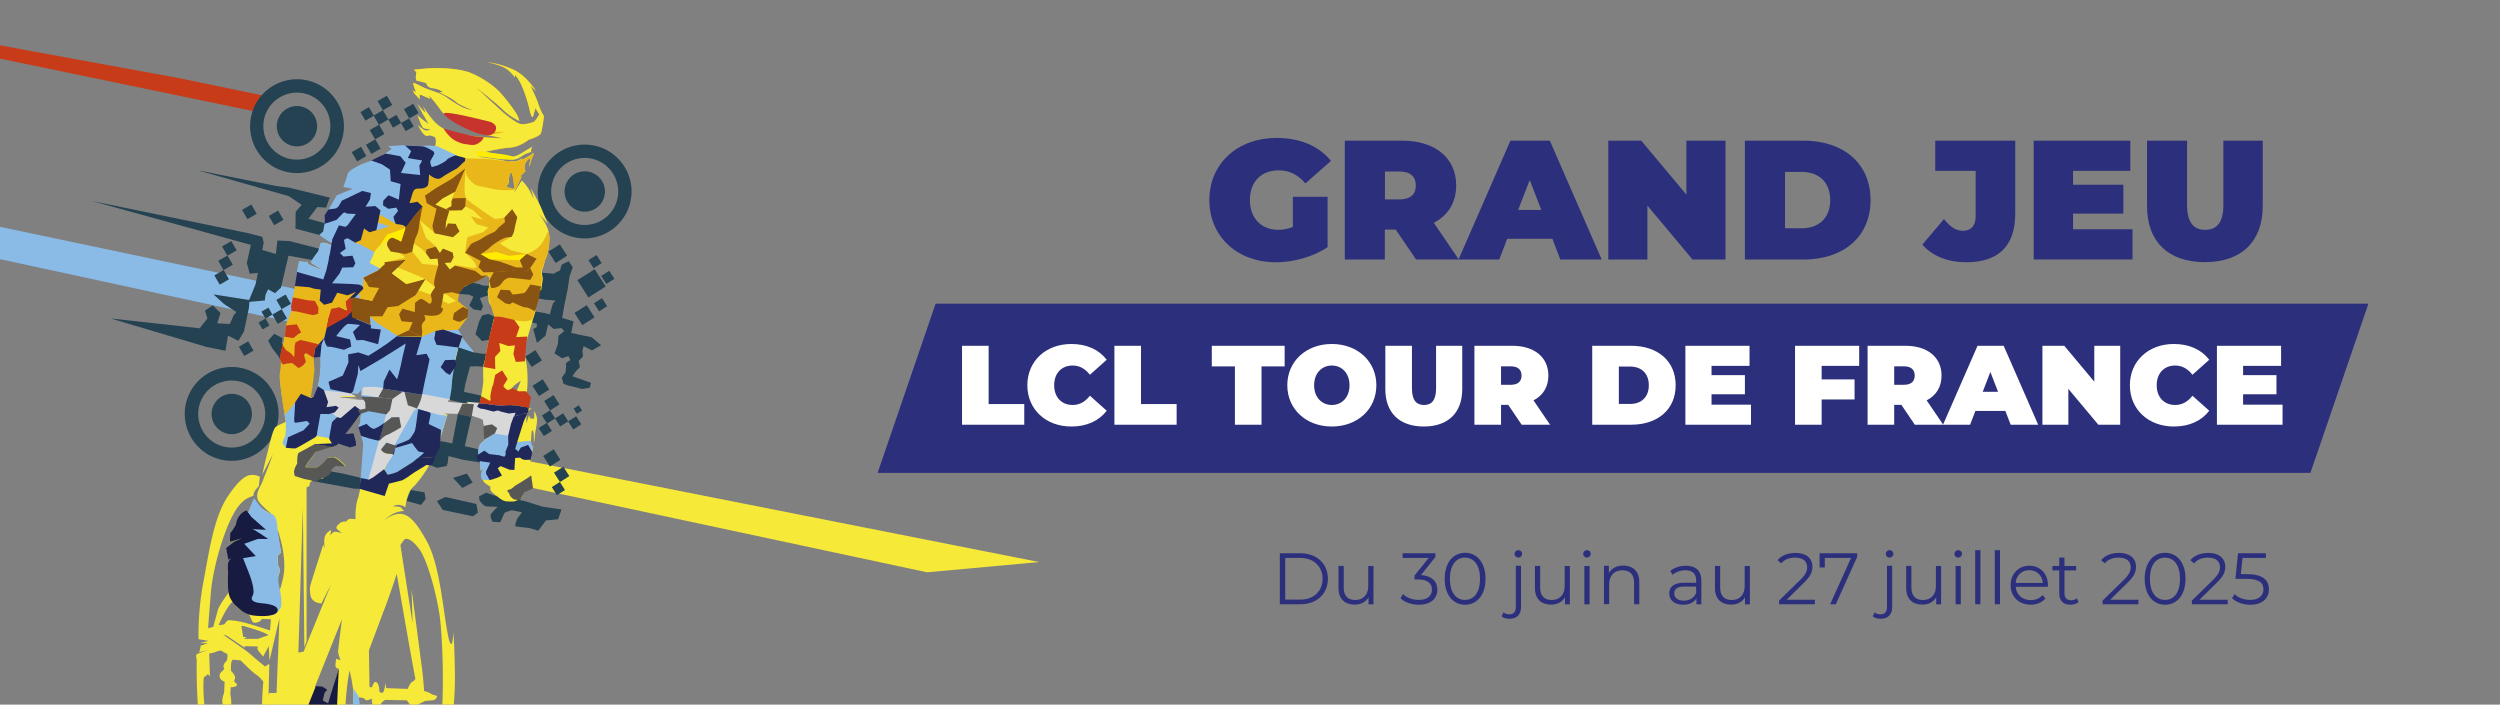 <svg xmlns="http://www.w3.org/2000/svg" width="259" height="73" fill="none" viewBox="0 0 259 73"><rect x="0" y="0" width="259" height="73" fill="#808080" stroke="none"/><g clip-path="url(#clip0_7_730)"><path fill="#8abbe7" d="m-37.26 15.66 83.78 17.63 3.58 4.4-86.96-18.82Z"/><path fill="#f6e938" d="m53.26 47.47 54.4 10.76-11.62 1.06-43.23-9.24Z"/><path fill="#c73b18" d="m-33.13-1.36 51.55 9.43 9.23 1.91-.3 1.76-62.14-12.87Z"/><path fill="#244251" d="m40.079 9.914-.961.555.555.961.961-.555Z"/><path fill="#244251" d="m42.809 10.754-.962.555.555.961.962-.555Z"/><path fill="#244251" d="m37.4 15.204-.962.555.555.961.961-.555Z"/><path fill="#244251" d="m39.668 11.418-.96.555.554.961.961-.555Z"/><path fill="#244251" d="m38.226 11.105-.883.51.51.883.883-.51Z"/><path fill="#244251" d="m41.072 11.9-.84.486.485.84.84-.485Z"/><path fill="#244251" d="m42.381 12.264-.84.485.485.84.84-.485Z"/><path fill="#244251" d="m39.268 12.916-.961.555.555.962.96-.555Z"/><path fill="#244251" d="m38.88 14.435-.962.555.555.962.962-.555Z"/><path fill="#244251" d="M31.84 8.33c-2.62-.59-5.23 1.06-5.81 3.67-.59 2.62 1.06 5.23 3.67 5.81 2.62.59 5.23-1.06 5.81-3.67.59-2.61-1.04-5.2-3.67-5.81m-.31 1.35a3.471 3.471 0 1 1-1.55 6.77 3.47 3.47 0 0 1-2.61-4.16 3.49 3.49 0 0 1 4.16-2.61"/><path fill="#244251" d="M31.13 15.13c-.26.05-.54.04-.83-.02a2.08 2.08 0 0 1-1.57-2.5 2.08 2.08 0 0 1 2.5-1.57c1.12.25 1.83 1.37 1.57 2.5-.19.84-.87 1.45-1.67 1.59"/><path fill="#244251" d="M65.31 20.91c.59-2.62-1.06-5.23-3.67-5.81-2.62-.59-5.23 1.06-5.81 3.67-.59 2.62 1.06 5.23 3.67 5.81 2.61.59 5.21-1.05 5.81-3.67m-1.35-.3a3.471 3.471 0 1 1-6.77-1.55 3.47 3.47 0 0 1 4.16-2.61c1.86.43 3.03 2.28 2.61 4.16"/><path fill="#244251" d="M60.58 21.93A2.09 2.09 0 1 0 60.58 17.75 2.09 2.09 0 0 0 60.58 21.93"/><path fill="#244251" d="M19.26 41.81c-.59 2.62 1.06 5.23 3.67 5.81 2.62.59 5.23-1.06 5.81-3.67.59-2.62-1.06-5.23-3.67-5.81a4.86 4.86 0 0 0-5.81 3.67m1.36.31a3.471 3.471 0 1 1 6.77 1.55 3.471 3.471 0 1 1-6.77-1.55"/><path fill="#244251" d="M24.01 44.98A2.09 2.09 0 1 0 24.01 40.8 2.09 2.09 0 0 0 24.01 44.98"/><path fill="#244251" d="m29.94 19.44 4.16 1.02.08-.04-.39 1.09-.92-.06-.92 1.21 1.65.45.31.34-.62.95-2.68-.71.02-1.75.62-.72-1.33-.9-9.45-2.68 8.15 1.63Z"/><path fill="#244251" d="m21.24 32.17.25.83-.81 1.01-9.23-1.02 9.93 2.95 1.98.4.26-1.57 1.08.54.58-.98.51-2.44.06-.8-3.73-.59 1.07.98 1.3.85-.27.32-.41.91-1.3-.06.33-1.07-.79-.79Z"/><path fill="#244251" d="m23.96 24.976-.96.555.554.961.962-.555Z"/><path fill="#244251" d="m23.566 26.465-.961.555.555.962.961-.555Z"/><path fill="#244251" d="m23.167 27.975-.961.555.555.96.961-.554Z"/><path fill="#244251" d="m26.04 21.187-.962.555.555.961.962-.555Z"/><path fill="#244251" d="m28.81 21.814-.961.555.555.961.961-.555Z"/><path fill="#244251" d="m25.71 35.362-.962.555.555.962.962-.555Z"/><path fill="#244251" d="m29.586 30.513-.961.555.555.962.961-.555Z"/><path fill="#244251" d="m29.179 32.034-.961.555.555.961.96-.555Z"/><path fill="#244251" d="m27.805 31.87-.718.414.415.72.718-.416Z"/><path fill="#244251" d="m27.506 32.999-.719.415.415.719.719-.415Z"/><path fill="#244251" d="m42.55 50.76 1.43.25.11.7-.47.6-1.51-.41Z"/><path fill="#244251" d="m33.67 48.74 1.76.3 1.51.36.48.12-.13 1.11h-.59l-2.94-.54-1.56-.3.41-.39Z"/><path fill="#244251" d="M48.64 29.28s1.01.08 1.19.23 1.8.12 1.8.12l-1.11.98-.81.27.33.82-.19.48-.81-.13-.43-.41.44-.89-.43-.22-1.08-.08-.24-.03-1.27-.18"/><path fill="#244251" d="m50.59 32.52-.62.14-.33.63-.38 1.34.68.7 1.15-.21.75-.17-.49-2.09Z"/><path fill="#244251" d="m61.8 26.42-.835.53.531.836.836-.531Z"/><path fill="#244251" d="m63.118 28.052-.835.532.531.835.836-.532Z"/><path fill="#244251" d="m61.608 27.89-1.79 1.137 1.139 1.789 1.788-1.138Z"/><path fill="#244251" d="m57.999 25.314-1.181.751.75 1.182 1.182-.752Z"/><path fill="#244251" d="m62.371 30.889-.835.531.531.835.835-.53Z"/><path fill="#244251" d="m60.784 31.613-1.265.805.805 1.266 1.265-.805Z"/><path fill="#244251" d="m58.2 27.41-.18.6-.68.35-.59-.06-.83-.06s-.56 1.89-.68 1.89-.39.58-.39.58 1.58.36 1.75.35c.18-.01.97.09.97.09l-.28.27-.24.81-.08.34-.66-.16-1.3-.22-.46 1.06 1.08.29-.04.37-.35.17.39 1.44.88-.74.28-1.18.57.48.81-.09.28.31-.59.49s-.06.79-.06.83-.35.99-.35.99l.78.51.66-.23.06.12.15.29s-.44.27-.45.32c-.02.06-.01.33-.01.33l-.05.63-.39.55.18.63s.65.25.69.23 1.23.31 1.23.31l.8-.13.13-.51-1.93-.68.39-.56.39-.37-.12-.66.44-.46-.06-.58.12-.49.85.44s1-.52.96-.55c-.05-.01-.96-.82-1-.82s-1.25-.25-1.25-.25l-.84-.19.24-1.2-1.18-.35.23-1.33.34-1.63.19-1.32.34-.97-.42-.63Z"/><path fill="#244251" d="m55.468 36.27-1.063.677.676 1.063 1.064-.676Z"/><path fill="#244251" d="m49.35 52.21-3.23-.72-.86.42.61.92 3.13.66.51-.39Z"/><path fill="#244251" d="m48.36 49.06.61.93-1.07.56-.97-1.04Z"/><path fill="#244251" d="m49.56 46.54-.32-.07-1.09-.25.69-3.05-1.4-.29-.59 3.06-1.22-.25c-.19.8-1.06 2.5-1.06 2.5l.71.28.99-.19.11-.33.08-.7 1.53.39 1.82.28Z"/><path fill="#244251" d="M52.25 51.49c-.35-.06-.83-.08-.83-.08l-1.06-.37-.73.39.04.39s.39.65.78.65 1.1.04 1.1.04-.21.23-.29.29c-.09.08-.43.46-.44.56-.02.09.13.67.24.69s.76.06.76.06.43-.9.44-.96c.02-.08.76-.29.76-.29l1.05.21-.5.69s-.26.73-.18.76c.08.04 1.42.18 1.42.18l.95.28.8-1.06 1.26-.12.35-1.02-1.97-.29-1.77-.56Z"/><path fill="#244251" d="m57.342 40.932-.97.617.617.97.97-.617Z"/><path fill="#244251" d="m56.977 42.511-.835.531.531.836.836-.532Z"/><path fill="#244251" d="m58.337 42.813-.835.532.531.835.835-.531Z"/><path fill="#244251" d="m59.69 43.123-.836.53.532.836.835-.531Z"/><path fill="#244251" d="m56.646 43.81-.835.531.531.835.836-.53Z"/><path fill="#244251" d="m59.961 41.986-.54.343.343.54.54-.343Z"/><path fill="#244251" d="m56.226 39.288-1.063.677.676 1.063 1.064-.676Z"/><path fill="#244251" d="m58.365 48.353-.97.617.617.97.97-.617Z"/><path fill="#244251" d="m58 49.932-.834.531.53.836.836-.532Z"/><path fill="#244251" d="m57.363 46.546-1.088.692.692 1.089 1.089-.693Z"/><path fill="#244251" d="m47.47 35.98 1.52.51 1.13.18.82-.13-.54 1.48-1.06-.08-.65.03-.49 1.85-.13.78 1.83.4-.18 1.12s-2.38-.5-3.2-.7c-.11-.26.31-1.96.38-2.54.03-.21-.93-.29-1.06-.46-.13-.18.06-1.03.06-1.03l1.21-.13.2-1.1Z"/><path fill="#244251" d="M25.63 24.14 9.54 20.83l16.45 4.54-.42 1.87.3 1.11.85-.07-.25 1.19-.74 1.81 1.7-.15.09-.62.26-.54.71.4.62-.57.78-3.31 2.48.45.84-1.14-3.24-.83-1.23-.05-.16 1.39-1.41-.41.15-.78-.15-.59Z"/><path fill="#ffec00" d="M47.02 33.63c-.24.24-1.85.24-1.85.24s2.35.85 2.6.91c.24.08-.08.53-.19 1.01-.08.28-.13.24-.15.21.01.01.01.02.01.02.06.18-.17.72-.23 1.25s-.78 1.68-.79 2.41c-.02.73.16 1.73.16 1.73l-1.95.49-.01.01-2.76-1.5-.25-9.21 2.43-2.28 2.25.49 1.06 1.72.56.66.49 1.05c-.1.43-1.16.56-1.38.79"/><path fill="#ffec00" d="M32.79 35.4s-.02.08-.04.2c-.01.03-.02.06-.02.09-.02.1-.04.23-.07.35-.06.31-.12.65-.14.81a1 1 0 0 0-.02.18c-.01.2-.01.46.01.73-.02-.25-.03-.49-.03-.73l-.02.01-.76-.48-.23.18.22.73-.32.39-.46.26s-.59-.49-.65-.52c-.03-.02-.28.01-.5.04.04.65.08 1.16.08 1.16l-.22-1c-.01-.04-.02-.08-.03-.13-.13.03-.22.04-.24.05-.06.05-.18-.18-.18-.18l-.03-.04-.01-.01-.05-.08v.03c0-.02-.01-.03-.01-.03-.01-.08-.02-.14-.03-.19-.01-.01-.01-.03-.02-.03-.02-.03-.02-.11-.01-.23.03-.23.11-.61.19-.98a.3.3 0 0 0 .02-.08l.02.03.06-.14.09-.23.08-.22-.01-.08-.01-.34.29-.07 1.13-.24.26-.06.57.3Z"/><path fill="#ffec00" d="M32.17 41.22c.01-.02.02-.07.03-.14-.01.05-.01.09-.01.14Z"/><path fill="#ffec00" d="M32.45 39.47c.05-.39.08-.78.09-1.1.01.18.01.34-.01.44-.01.17-.04.4-.08.66"/><path fill="#ffec00" d="M36.29 43.1s-.75.87-1.38 1.55c-.39.43-.73.77-.79.75-.14-.03-1.34-.23-1.34-.23l-1.27.55s-1.37.41-1.41.34c-.03-.07-.19.05-.19.05l-.31.27s-.33-.34-.33-.47.09-.49.23-.61c.11-.11.11-1.21.1-1.6 0-.08-.01-.14-.01-.14s-.04-.24-.11-.62c-.19-1.15-.57-3.54-.49-4.21.03-.3.06-.52.08-.68-.02.54-.02 1.18.01 1.66.02.34.09.92.18 1.52.08.59.18 1.21.26 1.68.32-.18 1.68-.96 1.89-1.13.14-.11.48-.23.77-.29.03.22.08.32.08.32l1.16.21.42.08s-.03.06-.08.19c-.03.08-.05.16-.08.28-.03.14.12.06.34-.06.3-.17.73-.42.96-.26.47.27 1.31.85 1.31.85"/><path fill="#e9b71a" d="M56.37 12.05s-.18 1.46-.33 1.79c-.16.33-1.26.65-1.26.65s-.89.75-1.92.81c-1.03.08-2.53.44-2.53.44.02.01.03.01.04.01-.04 0-.08-.01-.11-.01-.45-.02-1.64-.99-2.65-1.89.26.06.55.12.86.16 1.6.26 3.59.28 3.59.28s-1.13-.21-1.68-.29c-.54-.08-1.5-.41-1.5-.41s.24.13-.89-.54-1.83-.9-2.4-1.72c-.56-.82-1.19-1.47-1.19-1.47l.14.36c-.03-.01-.79-.36-.99-.43-.2-.08-.08.5-.08.5s-.39-.45-.47-.51c-.09-.05-.26-.45-.26-.45l.34.22s-.28-.75-.3-.93.78.3 1.29.52c.52.22 1.47.48 2.05.85.58.39 1 .7 1.6 1.02.59.31 1.26.39 1.3.4-.07-.03-1.49-.54-1.84-.9-.36-.38-1.72-.97-1.72-.97l.44-.02s-.43-.34-1.06-.4-.7-.54-.7-.54-.69-.2-.93-.23-.08-.89-.08-.89l-.22-.23.01-.03c.15-.02.83-.09 1.58-.14.85-.06 3.08-.02 4.31.5s2.28 1.29 2.82 1.82 1.75 2.12 1.94 2.51c.18.39.23.63.23.63s-.93-.43-1.73-1.2c-.78-.75-2.64-2.2-2.76-2.29.12.11 2.04 1.9 2.61 2.43.59.54 1.43 1.15 1.88 1.33.44.18 1.25-.08 1.46-.16s.61-.79.61-.79l-.4-.65s-.22.8-.28.91c-.08.12-.23-.24-.34-.8-.12-.56-.53-1.85-.85-2.55-.33-.7-.65-1.02-.65-1.02v.28s-.26-.39-.73-.79-1.43-.65-2.09-.8c0 0 1.29.14 2.68.79s2.33 2.22 2.33 2.22l-.59-.59s.68 1.36.85 1.98c.2.64.57 1.23.57 1.23"/><path fill="#8abbe7" d="m46.47 41.69-1.2.18-.21-.03c.49-.07 1.23-.18 1.41-.15"/><path fill="#8abbe7" d="M33.31 34.26c-.01.01-.01.03-.01.04Z"/><path fill="#f6e938" d="M32.05 48.96c-.06-.02.05-.2.04-.34-.01-.03-.02-.06-.04-.08-.08-.08-.26-.11-.44-.14-.01 0-.01 0-.01-.01-.08-.02-.14-.03-.2-.04-.02-.01-.03-.01-.05-.02-.21-.08-.5-.05-.7-.03-.12.02-.19.03-.19.03s.03.06.1.14c.08.09.23.21.48.28.44.12.4.29.6.39s.65-.2.65-.2-.17.04-.24.02m8.9-6.64-.99-.14c.01.02.02.03.03.04.03.04.06.08.08.13.03.04.05.08.08.11 0 .01.01.01.01.01.27.3.73.46.8.28.06-.13.03-.3-.01-.43M26.2 49.21c-.19.01-.49-.02-.96.33l1.29 1.15c.14-.19.29-.32.29-.32l.1-.99c.01.01-.35-.17-.72-.17m.96-.07c-.01.03-.01.04-.01.04Zm11.38 23.22c-.01.01-.01 0 0 0m-1.23-22c.01-.01.01-.02.02-.03l.03-.23c-.02.09-.04.18-.05.26m-4.77-12.2c-.01-.13-.02-.25-.02-.38 0 .05.01.1.01.15.01.05.01.11.01.15s.01.08.01.11v.01c0 .03.01.07.01.09 0 .03.01.05.01.08-.03-.07-.03-.15-.03-.21m-.1 1.39c-.01.04-.02.08-.02.11-.06.34-.13.71-.18 1.1-.02.08-.03.15-.03.23-.01.02-.01.04-.01.06s-.01.03-.01.04c.05-.28.18-.94.25-1.59.01 0 0 .02 0 .05m-3.29-2.1c0 .02 0 .04-.01.06v.04c.01-.02.01-.03.01-.04Zm-.04.22s-.01.07-.03.32c-.01.03-.01.05-.01.08.06-.18.06-.36.07-.5-.01.05-.03.1-.03.1m.49 0c-.04-.23-.06-.49-.08-.78-.01-.27-.02-.55-.01-.82.01-.41.03-.79.04-1.05-.02.11-.04.19-.05.24-.02.05-.03.07-.03.07s-.03.11-.06.24c-.03.08-.05.16-.08.24-.02.05-.04.09-.06.13-.02.02-.03.04-.04.05-.08.38-.16.75-.19.98.04.05.07.08.07.08s-.01.03-.01.09c-.01.07-.01.16-.02.28l.05.08.01.01.03.04s.13.23.19.19c.03-.02.12-.03.24-.05Zm2.84 1.88c-.01.04-.02.08-.02.11-.06.34-.13.71-.18 1.1-.02.08-.03.15-.03.23-.01.02-.01.04-.01.06s-.01.03-.01.04c.05-.28.18-.94.25-1.59.01 0 0 .02 0 .05m.1-1.39c-.01-.13-.02-.25-.02-.38 0 .05.01.1.01.15.01.05.01.11.01.15s.01.08.01.11v.01c0 .03.01.07.01.09 0 .03.01.05.01.08-.03-.07-.03-.15-.03-.21m8.24 8.93c.05.03 0 .05 0 0m0 0c.05.03 0 .05 0 0m-8.34-7.54c-.01.04-.02.08-.02.11-.06.34-.13.71-.18 1.1-.02.08-.03.15-.03.23-.01.02-.01.04-.01.06s-.01.03-.01.04c.05-.28.18-.94.25-1.59.01 0 0 .02 0 .05m.1-1.39c-.01-.13-.02-.25-.02-.38 0 .05.01.1.01.15.01.05.01.11.01.15s.01.08.01.11v.01c0 .03.01.07.01.09 0 .03.01.05.01.08-.03-.07-.03-.15-.03-.21m8.24 8.93c.05.03 0 .05 0 0m0 0c.05.03 0 .05 0 0m-8.34-7.54c-.01.04-.02.08-.02.11-.06.34-.13.71-.18 1.1-.02.08-.03.15-.03.23-.01.02-.01.04-.01.06s-.01.03-.01.04c.05-.28.18-.94.25-1.59.01 0 0 .02 0 .05m.1-1.39c-.01-.13-.02-.25-.02-.38 0 .05.01.1.01.15.01.05.01.11.01.15s.01.08.01.11v.01c0 .03.01.07.01.09 0 .03.01.05.01.08-.03-.07-.03-.15-.03-.21m8.24 8.93c.05.03 0 .05 0 0m0 0c.05.03 0 .05 0 0m15.79-20.4c.18-.34.52-1.86.24-2.78-.26-.89-.96-1.73-1-1.78.33.32.93 1.05.93 1.05l-.58-1.42c-.35-.86-1.16-2.23-1.19-2.28l.34 1.13-.39-.76c-.32-.62-.7-1-.83-1.11l-.04-.04-.6.96-.24.39.19-.41.65-1.38-.26.1.65-.65s-.16-.18-.08-.58.36-.67.52-.73-.1.87-.1.87c.2-.3.28-.82.28-.82.24-.32.28-.76.06-.52-.21.24-1.15.67-1.17.69l.18-.23s-.42.22-.58.28c-.16.08-.79.02-.79.02l.24.18c-.03-.01-.39-.14-.9-.26-.23-.05-.48-.09-.75-.13-.87-.1-1.83-.28-1.83-.28s.79 0 1.83.12 1.53.23 1.82.23c.03 0 .06-.01.08-.01h.01c.09-.02.2-.05.31-.09h.01c.22-.09.44-.23.65-.38.36-.24.83-.27.8-.4s.1-.45.11-.48c-.03.02-.53.31-.89.53-.36.23-.8.5-1.23.49-.43-.02-1.52-.24-2.68-.48-.02-.01-.03-.01-.04-.01 0 0 1.5-.38 2.53-.44 1.03-.08 1.92-.81 1.92-.81s1.1-.33 1.26-.65c.16-.33.33-1.79.33-1.79s-.38-.59-.56-1.2-.85-1.98-.85-1.98l.59.59s-.95-1.58-2.33-2.22c-1.38-.62-2.66-.77-2.66-.77.65.16 1.62.4 2.09.8.48.4.73.79.73.79v-.29s.32.32.65 1.02.75 1.99.85 2.55c.12.56.28.91.34.8.08-.12.28-.91.28-.91l.4.65s-.4.72-.61.79c-.22.08-1.02.34-1.46.16s-1.29-.79-1.88-1.33c-.57-.53-2.5-2.32-2.61-2.43.12.09 1.99 1.53 2.76 2.29.8.78 1.73 1.2 1.73 1.2s-.04-.24-.23-.63c-.18-.39-1.39-1.98-1.94-2.51-.54-.53-1.59-1.3-2.82-1.82s-3.47-.56-4.31-.5c-.75.05-1.43.13-1.58.14-.02.01-.03.01-.03.01l.03.03.22.23s-.18.85.08.89c.24.03.93.23.93.23s.08.49.7.54c.63.06 1.06.4 1.06.4l-.41.02s1.36.6 1.72.97c.35.36 1.78.88 1.84.9-.04-.01-.72-.09-1.3-.4-.6-.32-1.03-.63-1.6-1.02-.58-.39-1.53-.65-2.05-.85-.52-.22-1.3-.7-1.29-.52s.3.93.3.93l-.34-.22s.18.4.26.45.47.51.47.51-.12-.58.08-.5c.19.08.96.42.99.43l-.14-.36s.63.65 1.19 1.47 1.26 1.05 2.4 1.72c1.13.67 4.2.58 4.2.58s-.65.23-1.43.23c-.57 0-1.27-.13-1.6-.2l2.9.65s-1.99-.03-3.59-.28c-.31-.05-.59-.11-.86-.16-1.1-.24-1.83-.56-2.4-1.07-.7-.62-1.42-1.83-1.45-1.87l.28.7c-.36-.26-.83-.91-.85-.96.22.55 1.16 2.12 1.17 2.14a10 10 0 0 0-.38-.28c-.37-.28-.76-.6-.77-.61.02.03.38 1.08.55 1.26.18.18.78.18.78.18s-.18.14-.44.13-.85-.59-.85-.59.23.53.57.93.52.13.73.18c.22.06.48.18.48.18s.08.16.08.44-.08.51-.08.51-.61.04-1.47.07c-.85.03-1.7-.07-1.7-.07h-1.66s.46.22.4.28-.96.63-.96.63l1.21-.32c-.05.03-1.57.95-2.1.95-.54 0-1.89.45-2.15.91-.25.47-.57.74-.78 1.56.02-.02.33-.23.96-.44s1.47.31 1.55.28c-.08.03-1.09.36-1.96.85-.69.39-1.1 1.06-1.36 1.57-.08.18-.15.32-.21.43-.22.44-.43 1.21-.65 1.3-.22.08.1.18.08.65-.02.48-.32.42-.13.56.18.14.67.67.67.67s-.23-.06-.59-.34c-.38-.28-.61-.24-.61-.24s.16.32.59.53c.42.21.85.65.89.69-.03-.01-.41-.12-.97-.38-.59-.26-.89-.14-.9-.04-.02.1.08.23.12.28s-1.2 1.6-1.07 1.7 1.19.72 1.23.75c-.05-.02-1.74-.56-1.62-.73.13-.18-.34-.03-.78-.18-.52 1.35-.43 4.26-.43 4.26.01.35.16.65.36.65.09 0 .15.11.21.21.08.11.15.21.32.13.11-.05.22-.09.32-.13.13-.04.25-.05.32.01.04.03.07.08.08.15.01.08-.02.23-.07.41-.14.51-.48 1.28-.8 1.6-.43.43-1.05.22-1.25-.26s-.42-.36-.52.13c-.08.37.14.3.18.61.02.11.02.24-.03.46-.04.23-.06.59-.06.99 0 .21.01.42.02.64l.03.74c.23-.04.48-.06.5-.04l.65.52.46-.26.32-.39-.22-.73.23-.18.76.48.02-.01c-.01-.54.04-1.01.24-1.36.01-.01.01-.02.02-.03q.03-.03.03-.06c.25-.43.44-1.06.52-1.32v-.02c.01-.02.01-.03.01-.04.01-.01.01-.02.01-.02.01-.04.02-.06.02-.08 0 .01-.01.03-.01.05s.35.5.29.81c-.08.39-.42 1.16-.38 2.06.05 1.19-.13 2.22-.3 2.92-.03.11-.06.21-.08.31-.11.44-.23.7-.23.7l-.16.07-.13.05-.15.06c-.01.12.01.22.02.29-.29.07-.63.19-.77.29-.01.01-.02.01-.02.02l-.01.01-.03.03c-.02.01-.04.03-.06.04s-.03.02-.04.03a3 3 0 0 1-.23.14c-.02.01-.04.03-.05.03-.2.12-.45.26-.69.4-.34.19-.65.38-.78.45v.01c.08.44.13.75.13.75l-.04.02c-.16.08-.71.31-1.01.49-.36.22-.67 1.78-.93 2.78-.23.89-.46 1.94-.51 2.15-.01.03-.01.04-.01.04l.02-.03 1.11-2.09s0 .01-.01.01c-.01.01-.01.02-.01.03-.04.1-.16.44-.32.85-.02.04-.03.09-.05.13-.08.23-.18.48-.28.72-.01.03-.02.05-.03.08s-.02.05-.03.08c-.02.05-.04.09-.06.14-.02.04-.03.08-.05.12q-.03.045-.03.09c0 .01-.01.01-.01.01-.02.05-.04.09-.05.14-.02.05-.04.09-.05.13-.02.04-.03.08-.05.13-.11.26-.19.47-.25.59-.01.02-.02.03-.02.04-.01.02-.02.03-.03.04-.08.14-.17.32-.23.51-.11.32-.15.67.01.98.24.48 1.4 1.4 1.43 1.43-.03-.02-.94-.44-1.33-.85-.4-.43-.49-.79-.49-.79s-.24.52-.43 1.02c-.18.49-.75 1.07-.77 1.1.03-.02.37-.2.63.12.28.33.93.69.93.69l-1.19-.13 1.16.53s-1.21-.38-1.43-.2-.48.7-.48.7 0-.58.1-1.27.71-1.27.73-1.29c-.02.01-.28.11-.59.36-.32.26-.56.93-.67 1.26-.12.33-.4.59-.46.8-.06.22-.08.85-.08.85l1.69-.54s-.72.3-1.25.59c-.53.28-.79.7-.79.7l.28 1 1.5-.58-1.45.8s-.18.59-.18 1.2c0 .62.13 1.96.13 1.96s-1.06 1.43-1.17 1.89c-.12.46-.48 1.75-.48 1.75l-.53.13s.08-1.15.28-3.59c.2-2.46 1.11-5.53 1.86-7.24s1.27-2.12 1.58-2.4c.27-.24.84-.44.96-.48.01-.04.02-.1.04-.19.04-.18.14-.36.25-.49.14-.19.29-.32.29-.32l.1-.99s-.38-.18-.73-.18c-.19.01-.49-.02-.96.33-.39.28-.9.82-1.58 1.82-1.52 2.24-1.99 5.86-2.59 9.01-.59 3.15-.49 5.86-.49 5.86l1.05.18-.91.22.83.02-.76.26c0 .32-.16.67-.16.67l.98-.23s-1.13.34-1.23.46c-.11.12.01.5.01.5s-.06 2.74.18 5.57 1.43 6.68 2.48 8.21 2.2 1.65 3.44.61c1.23-1.03 2.62-5.19 2.62-5.19s.18-.22.34-.5c.18-.28.39-.97.5-1.62l.28-1.65s.56-.3.63-.32c.08-.02.26.26.34.26s.63-.4.63-.4l.89.08s-.08.42-.08 1.02.22 1.17.22 1.17l.03.23.44 1.04s-.48 3.7-.42 4.19.26.52.54.52 1.19-.22 1.45-.22.46-.19.46-.19.03.25.57 2.87c.54 2.61 1.78 4.64 2.52 5.5.73.85 2.36 1.88 4 .32 1.63-1.56 3.23-6.6 3.55-8.41.32-1.8 1.08-7.75 1.13-10.27.06-2.52-.14-5.6-.14-5.6s-.08 1.27-.22 1.2c-.14-.08-.26.06-.79-3.68s-1.02-5.66-1.82-7.1c-.8-1.43-1.59-2.55-2.5-2.69a1.2 1.2 0 0 0-.32-.02c-.76.05-1.47.63-1.52.67.03-.03.24-.26.77-.59q.09-.06.18-.09c.53-.27 1.12-.28 1.12-.28s-.12-.06-.28-.3c-.18-.24-.9-.16-.9-.16s.3-.24.73-.16.56.24.56.24l.05-.31c.02-.08.03-.18.05-.28.01-.03.01-.05.02-.08.06-.28.19-.76.44-1.14a1.6 1.6 0 0 1 .34-.38l.04-.04c.05-.05.09-.1.15-.16.02-.02.03-.04.05-.06.11-.13.23-.28.36-.44.02-.03.04-.05.06-.08.06-.08.13-.17.18-.25.36-.49.69-1.02.75-1.23 0-.01.01-.01.01-.01.02-.08.04-.16.06-.22.07-.22.13-.29.13-.29l-.24-.02c-.16-.01-.54-.11-.8-.18-.02-.01-.03-.01-.05-.02-.09-.03-.16-.04-.18-.05.03.01.08.02.18.03l.16.03c.39.06.98.11 1.1-.06.01-.02.02-.03.03-.04q.03-.03.03-.06c.01-.01.01-.02.02-.03 0-.01.01-.01.01-.01.02-.03.03-.07.05-.1.01-.02.02-.03.02-.04.02-.04.04-.09.06-.14.02-.03.03-.06.04-.09l.08-.22c.01-.03.03-.06.03-.09.02-.05.04-.11.06-.16.01-.03.02-.06.03-.08s.02-.05.03-.08.02-.06.03-.08.02-.04.02-.06c.01-.02.01-.03.02-.03.01-.01.01-.02.01-.03.01-.02.01-.03.02-.04.02-.06.04-.12.06-.16.04-.1.09-.27.15-.48.21-.66.52-1.73.65-2.14.01-.02.01-.03.02-.04.01-.02.01-.03.01-.03.01-.01.01-.02.01-.03.01-.03.02-.06.02-.08 0-.01.01-.01.01-.01l-.39-.18s.8.02 1.48.04c.04.01.08.01.12.01.29.02.56.03.7.04.08.01.16.03.26.04.02.01.03.01.05.02.12.03.26.07.39.11.02.01.04.02.06.02.23.08.48.15.65.21.02.01.03.01.03.02s.02.01.03.01c.03.01.04.02.07.03.11.04.18.06.21.08.01.01.01.01.02.01h.01s0 .14.08.5c.04.22.05.73.05 1.11 0 .25-.01.45-.01.45l.61-.28c-.04.03-.62.42-.87.65a1.044 1.044 0 0 0-.31.73c-.02.13-.02.25-.01.39.02.24.08.59.08.59s.09.12.11.29c.01.03.01.08.01.11-.02.24.04.78.04.78l.28-.39c-.01.03-.14.46-.22.67-.04.11-.02.32.05.52 0 .01 0 .01.01.01.01.02.01.03.02.04.01.02.01.03.01.03.06.16.14.31.23.39.22.18.59.4.59.4s-.08.22.06.43c.13.22.6.53.6.53s.32.3.65.46c.34.16.68.1.95.12.28.02.52-.14.83-.28.32-.13.18-.48.34-.61.16-.14.4-.43.4-.43s-.13-.18-.21-.37a.5.5 0 0 1-.04-.2c0-.09.01-.26.02-.44.02-.34.07-.72.16-.68.14.07.18.49.23.81.01.02.01.03.01.05.04.29-.02.59-.03.65 0 .01 0 .01-.01.01l.01-.01a1.22 1.22 0 0 0 .21-.96c-.1-.59-.1-1.65 0-2.04.08-.29.21-.94.26-1.22.02-.08.03-.13.03-.13-.01.01-.02.03-.04.09-.04.09-.11.28-.18.56-.12.49-.32.7-.3.43s.23-.99.26-1.58.04-1.15.18-1 .1 1.32.1 1.32.1-.39.12-.82.23-1.13.22-1.65c-.01-.24-.08-.46-.16-.62-.08-.18-.18-.28-.18-.28.03.08.04.18.05.28.02.24-.01.52-.01.52h-.4l-.14-.33-.28.85s0-.66.1-1.05c.03-.09.05-.16.08-.21.18-.23.39-.28.39-.28s-.26-.08-.56.06c-.13.06-.19.23-.25.42-.07.25-.11.54-.21.65-.06.06-.14.1-.23.12-.06.01-.12.02-.18.01a2.1 2.1 0 0 1-.63-.19c-.1-.05-.23-.11-.36-.18-.19-.11-.41-.24-.6-.37-.32-.2-.58-.39-.63-.42.06.03.39.21.8.41l.36.18c.45.23.84.32 1.01.36h.01c.03.01.05.01.07.02l.03.01.16-.42c.02-.05.04-.1.06-.16.21-.59.52-1.52.62-2.1.16-.93.12-2.71-.13-3.67-.24-.96 0-1.32.33-2.46.15-.53.33-1.1.47-1.56.08-.24.14-.45.18-.6.01-.03.02-.05.02-.07.01-.02.02-.04.02-.06.01-.02.01-.03.01-.03a.2.2 0 0 0 .03-.09c0-.01 0-.01.01-.01.01-.01.01-.02.01-.03l.01-.02v-.01c-.02-.03-.18-.26-.73-.15-.59.12-1.53 0-1.53 0s1.17-.1 1.53-.22c.02-.01.03-.01.05-.02.35-.11.85-.22.85-.22s-.21-.14-.74-.09c-.03.01-.04.01-.07.01-.54.04-1.48.07-1.48.07s.33-.03.7-.07c.24-.03.51-.06.72-.09.01-.01.02-.01.03-.01.14-.03.25-.05.31-.08.01-.01.01-.01.02-.01.18-.12.69-.13.63-.18-.06-.04-.4-.62-.4-.62-.32.08-1.19.06-1.19.06s1.87-.32 1.87-.53c0-.2.16-1.03.14-1.09.05-.04-.23-.75-.02-1.05.13-.23.19-.8.36-1.15m-32.43 35.6s.23.36.39.59.97.58 1.15.65c.18.08.32.67.5.89s.7.02.83-.14l.13-.16.93.04-.1 1.16s-1.82-.61-2.71-.83-1.46-.24-1.59-.24-.44.44-.44.44l-.58.08s.77-1.87 1.49-2.48m1.05 3.69-.18-1.13h.18s2.04.53 2.63.95l-1.11.39h-1.43l.25-.19Zm2.35 12.09c-.08.06-.65 1.56-1.42 2.36-.76.8-1.82.85-2.78 0s-1.86-4.7-2.12-6.98-.1-3.27-.1-3.27l.43-.33.2.22-.08-2.36s.46-.08.7-.18c.24-.11.5-.14.5-.14l.69.38s.04.65-.14.76c-.18.12-.36.56-.23.63.13.08-.12.34-.12.34s-.36.2-.32.59.52.54.52.54-.04.83-.04 1c0 .18-.2.6-.2.95s.13 1.02.24 1.07c.12.06.23.63.78 1.43.54.8 2.14 2.14 2.53 2.48.41.33 1.02.45.96.51m-2.01-1.85c-.65-.72-1.53-1.63-1.75-2.56 0 0 .18-.42.18-.85s-.1-.91-.1-.91l.04-.7s.6 0 .65-.23c.04-.23-.43-.26-.23-.6.19-.34-.39-.87-.39-.87s-.03-.85.08-1l.1-.16.82.08s1.2 1.21 1.6 1.47.75.73.75.73-.18 1.89-.12 2.99c.08 1.1.21 1.95.39 2.53.18.59.25.75.35.96 0 .01-1.71-.16-2.37-.88m3.12-4.44s-.52.04-.65 0-.18.24-.18.24l.08-3.25-.44.28s-1.06-.85-1.55-1.3c-.49-.44-2.85-2.02-2.81-2s.38.1.38.1l1.86 1.25v-.16l1.4.04s-.16.18 0 .4.52.65.52.65l.58-1.1.08 1.52 1.03-4.4Zm.6-11.57c-.18.73-.28.93-.28.93s-.28-.93-.24-.97c.03-.04-.08-.14-.08-.14s.26-.42.32-.8c.06-.39-.18-.7-.18-.7v-.97s.34-.28.34-.33c0-.06-.22-1.1-.22-1.1s-.18-.97-.18-1.33c.01-.04.53 1.52.65 2.74.15 1.19.05 1.94-.13 2.67m7.15-19.32s-.01-.05-.01-.13v-.01c-.01-.12-.02-.31-.02-.54-.03-.78-.06-1.98-.02-2.3.06-.49-.23-1.11-.23-1.11s.93.83 1.1 1.23c.13.31.25 1.23.28 2.15 0 .04.01.08.01.12.01.23 0 .46-.01.69 0 0 1.06.1 1.55.24.22.06.42.16.59.28l.02.02c.03.02.05.03.08.05.16.11.31.22.43.3.02.02.04.03.05.04.28.2.65.22.65.22s.04.09.07.21l-.99-.14c-.22-.3-.48-.55-.87-.63-.48-.1-3.7-.08-3.7-.08l1.78-.06-1.96-.18.16-.14 1.53.02Zm-2.65-12.51s.85.18 1.36.56c.5.38.58.42.5.61-.08.2-1.05.7-1.53 1.06s-.33-2.23-.33-2.23m1.54 40.01-.46-.14s-.08.46-.08.72.34.32.34.32l-.16.61-.54 2-.19.43-.18 6-.29.24-.46-6.49.34-.61-.29-.17-.02-.05s.03-.05-.18-.02c-.2.04-.51-.04-.51-.04l2.82-7.05c-.02.09-.4 3.11-.4 3.36-.02.28.26.89.26.89m-.37-13.57c.17.17.52.42.54.43-.03-.01-.48-.16-.75-.16-.28 0-.49.4-.49.4l.08-.59s-.38.16-.59.56c-.23.4-.06 1.39-.06 1.39l-.16-.44s-1.3 4.06-1.3 4.11c0 .06-.18.34-.02 1.17.17.83 1.13.83 1.13.83l1-1.99-2.85 6.98-.54.1.46-15.07.16 14.54.23-.65V50.48c.48-.08.28-.48.34-.48.03 0 .13-.08.23-.19.1-.12.18-.25.15-.32-.08-.14.12-.3.12-.3s.12.05.2.13c.05.05.09.11.1.18.01.13.29.15.49.09l.06-.03c.07-.03.11-.08.11-.13 0-.01 0-.03-.01-.03v-.06c-.01-.07 0-.14 0-.22 0-.02 0-.04.01-.06v-.03c0-.02 0-.03.01-.05 0-.02 0-.03.01-.05v-.05c0-.02.01-.04.01-.05v-.05c.01-.06.01-.11.01-.11s.24-.02.28-.16 0-.44 0-.44l1.67.22.29.02s-.9-1.05-1.4-.96c-.49.09-.49.08-.49.08s-.78.95-1.16.96c-.36.02-1.01-.02-1.11-.02-.01 0-.01 0-.01-.01l.28-.51.8-1.06 1.58-.5c.01-.01.02-.02.03-.02.04-.03.09-.08.14-.11.03-.03.06-.05.08-.08.08-.07.17-.13.25-.21.03-.02.05-.04.08-.06.04-.03.08-.08.12-.11l.08-.08.04-.04.14-.14c.15-.16.3-.35.46-.55.28-.35.54-.72.77-.96.18-.18.35-.36.52-.58v.01c.04-.05.08-.11.12-.16l.01-.01c.13-.19.26-.41.35-.65.01-.01.01-.02.01-.02s0 .01-.01.03c-.01.03-.01.09-.02.18-.03.28-.05.82-.01 1.33l.03.2c.04.25.08.56.09.87.03.29.05.59.06.82.02.28.03.47.03.47l.82.2.55.05-.54 1.97-.34-.06h-.55s-.09.7-.22 1.45v.01c-.02.08-.03.17-.04.25-.01.04-.02.08-.02.11-.01.05-.02.11-.03.15-.09.49-.19.93-.28 1.18q-.03.045-.03.09c-.11.34-.15.78-.18 1.16-.03.44-.01.8-.01.8s-.46-.03-.59-.03-.39.28-.39.28-.33-.04-.59.13c-.32.26-.52.48-.34.66m7.09 1.01c.13 0 .56-.1 1.42 1.05.85 1.15 1.75 4.54 2.09 6.72s.5 8.08.2 10.83-.7 6.52-1.99 9.65-2.49 3.83-2.83 4.09-1.23.59-2.46-.78-1.82-4.06-2.46-9.05c-.63-5 .24-8.88.24-8.88s.43 1.8.39 2.63-.04 3.03.12 5.75c.16 2.71.67 4.02.67 4.02s.76-.46.86-.58.13-.52.05-.72.04-.29-.22-.49-.54-.66-.54-.66-.23-.54.19-.53c.28.01.41 0 .45-.01-.03-.02-.08-.08-.15-.33-.13-.42.01-.81-.01-1.06-.02-.26-.19-.53-.41-.75-.22-.23-.13-.56-.13-.56s.13-.81-.12-1.35c-.24-.54-.33-.91-.52-1.21-.18-.3-.03-.5-.03-.5l.4-.87.43.08s.18.16.28.22c.09.05.53-.13.59-.16-.03.08.08.89.22.96.14.08.63-.18.7-.39.08-.2.46-.44.46-.44l2.25.04s.33.48.43.53c.1.06.69-.08.89-.18l.56-.28s.61-.06.85-.08.4-.32.39-.41c-.02-.09-.48-.13-.61-.25-.14-.13-.73-.3-.73-.3s-.06-1.15-.18-2.06l-1.11-8.47.1 3.51-1.26-8.09c.02-.02.39-.64.53-.64m-.91 3.62s1.83 10.57 1.92 10.77c.08.2-.3.42-.41.48-.1.06-.38.67-.38.67l-2.22-.08-.08-.53s-.1.95-.3 1-.34-.13-.34-.13.03-.42-.1-.69c-.13-.28-.28-.33-.39-.26-.1.08-.28.53-.28.53l-.24-.03-.06-3.81s.96-2.53 1.5-4c.58-1.44 1.38-3.92 1.38-3.92m2.2-11.99-.48.4-1.66 1.05s-.16.06-.35.12l-.77-.09c-.08-.12-.16-.23-.2-.29l.8-1.59c.08.02.13.03.15.04 0-.01.01-.01.01-.01.01-.03.03-.08.04-.15l2.77.28Zm8.03-15.03c-.01.03-.02.05-.03.09v.01c-.01.03-.02.06-.03.1-.01.02-.01.04-.02.06-.01.03-.02.07-.03.11-.01.05-.03.1-.04.15-.01.04-.02.08-.03.11-.21.87-.55 2.37-.68 2.98-.18.85-.18 1.16-.33 1.58-.16.46-.06 1.42-.08 1.96-.03.52-.33 2.09-.35 2.24l-.01.01-1.42-.12.34.22s-1.9-.18-2.2-.22c-.18-.03-.92.08-1.42.15-.23.04-.41.07-.44.08l-.01.01-.13-.16-.08-.08s.4-.12 1.02-.14c.61-.03 1.14-.11 1.14-.11s-.01-.01-.02-.1c-.05-.31-.15-1.06-.13-1.63.02-.73.73-1.89.79-2.41.05-.44.22-.9.23-1.13.01-.05 0-.08-.01-.12-.01-.01-.01-.02-.01-.02-.02-.03-.02-.05 0 0 .03.04.08.08.15-.21.12-.49.44-.94.19-1.01-.24-.08-2.6-.91-2.6-.91s1.6 0 1.85-.24c.23-.23 1.28-.37 1.39-.79.01-.03.02-.07.01-.1-.04-.5-.39-.91-.39-.91l-.23.03-1.33.12s.68-.46.83-.7c.03-.05.05-.09.06-.13.05-.18-.03-.31-.03-.45 0-.18.34-.93.34-.93s.31-.05.64-.18c.07-.03.13-.06.19-.09.01-.01.02-.02.03-.02.01-.01.02-.01.02-.01.02-.01.03-.02.04-.03.44-.24 1.73-.77 1.99-.9-.04-.1.27-.28.03-.03l-.03.03c0 .01.01.01.01.01.01.01.01.02.02.02h.01c.01.01.02.01.03.02.2.08.16.01.11.33-.05.31.03.68-.08.95-.01.01-.01.02-.01.02-.01.02-.01.03-.02.04-.13.28.04.63.04 1s.12.35.08.39l-.01.01c0 .01 0 .01.01.01.01.02.03.06.07.12.01.01.01.02.02.02.01.02.03.03.03.05.01.01.02.03.03.03.03.04.06.08.09.13.02.02.03.03.04.05.06.09.13.18.18.28v.01c.06.11.12.22.13.31.01.02.01.03.01.04s.01.01.01.02v.03c.04-.08.03-.07.03-.05m2.63 7.02c-.02.03-.39 1.01-.7 1.59-.15.28-.23.74-.28 1.16-.03.28-.05.53-.06.7-.01.14-.01.22-.01.22l-.39-.22-.52-.3s.03-.21.11-.51c.11-.46.32-1.15.67-1.59.56-.74 1.16-1.04 1.18-1.05m-.77-19.91c-.06.03-.16-.01-.29-.05-.09-.03-.19-.06-.29-.08-.34-.06.12-.23.12-.69 0-.45.1-.68.18-.81.18-.34.38 1.27.36 1.52-.03.06-.04.1-.08.11M40.78 47.09c.05.03 0 .05 0 0m-8.24-8.8c0 .03.01.05.01.08.01-.08 0-.14-.01-.21-.01-.13-.02-.25-.02-.38 0 .05.01.1.01.15.01.05.01.11.01.15s.01.08.01.11v.01c-.01.03-.01.06-.01.09m-.1 1.26c-.01.04-.02.08-.02.11-.06.34-.13.71-.18 1.1-.02.08-.03.15-.03.23-.01.02-.01.04-.01.06s-.01.03-.01.04c.05-.28.18-.94.25-1.59.01 0 0 .02 0 .05m8.34 7.54c.05.03 0 .05 0 0m0 0c.05.03 0 .05 0 0m-8.24-8.93c-.01-.13-.02-.25-.02-.38 0 .05.01.1.01.15.01.05.01.11.01.15s.01.08.01.11v.01c0 .03.01.07.01.09 0 .03.01.05.01.08-.03-.07-.03-.15-.03-.21m-.1 1.39c-.01.04-.02.08-.02.11-.06.34-.13.71-.18 1.1-.02.08-.03.15-.03.23-.01.02-.01.04-.01.06s-.01.03-.01.04c.05-.28.18-.94.25-1.59.01 0 0 .02 0 .05m8.34 7.54c.05.03 0 .05 0 0m0 0c.05.03 0 .05 0 0m-8.24-8.93c-.01-.13-.02-.25-.02-.38 0 .05.01.1.01.15.01.05.01.11.01.15s.01.08.01.11v.01c0 .03.01.07.01.09 0 .03.01.05.01.08-.03-.07-.03-.15-.03-.21m-.1 1.39c-.01.04-.02.08-.02.11-.06.34-.13.71-.18 1.1-.02.08-.03.15-.03.23-.01.02-.01.04-.01.06s-.01.03-.01.04c.05-.28.18-.94.25-1.59.01 0 0 .02 0 .05m8.34 7.54c.05.03 0 .05 0 0m0 0c.05.03 0 .05 0 0m-8.34-7.54c-.01.04-.02.08-.02.11-.06.34-.13.71-.18 1.1-.02.08-.03.15-.03.23-.01.02-.01.04-.01.06s-.01.03-.01.04c.05-.28.18-.94.25-1.59.01 0 0 .02 0 .05m.1-1.39c-.01-.13-.02-.25-.02-.38 0 .05.01.1.01.15.01.05.01.11.01.15s.01.08.01.11v.01c0 .03.01.07.01.09 0 .03.01.05.01.08-.03-.07-.03-.15-.03-.21m4.77 12.2c.01-.01.01-.02.02-.03l.03-.23c-.02.09-.04.18-.05.26"/><path fill="#e9b71a" d="M32.54 38.37c-.01.32-.04.71-.09 1.1v.02c-.01.03-.01.04-.01.07-.01.04-.02.08-.02.11-.06.34-.13.71-.18 1.1-.02.08-.03.15-.03.23-.01 0-.01.03-.01.05s-.01.03-.01.04c-.02.08-.03.12-.03.14v.01l.01-.01.02-.01c-.01.12.01.22.02.29-.29.07-.63.19-.77.29-.22.16-1.6.96-1.92 1.15-.08-.47-.18-1.11-.26-1.71-.09-.61-.18-1.35-.21-1.69-.03-.49-.08-.79.04-1.5v-.01c.03-.31.03-.49.02-.6v-.03l.08.14s.13.23.19.19c.03-.02.09-.08.22-.11.01.05.11.05.18.03.23-.04.48-.06.5-.04l.65.52.46-.26.32-.39-.22-.73.23-.18.76.48.02-.01c0 .23.02.48.03.73v.02c0 .05.01.1.01.15.01.05.01.11.01.15s.01.08.01.11v.01c0 .03.01.07.01.09-.03.01-.03.04-.03.06"/><path fill="#8abbe7" d="m43.6 47.2-.3.25-.48.4-1.66 1.05s-.16.06-.35.12l-.81.66c-.08-.12-.12-.98-.17-1.05l.8-1.59c.08.02.13.03.15.04.05.03-.01.05 0 0 0-.01.01-.01.01-.01.01-.03.03-.08.04-.15Z"/><path fill="#8abbe7" d="m37.36 38.44 4.2-2.64.86-.56.04 3.15-2.17 1.78-.69 1.39-.09-.26-2.1-.21Z"/><path fill="#8abbe7" d="m42.14 21.13 1.32 1.95s-3.06.05-4.31 1.85c-.04.06-1.11.65-2.46.55-1.11-.08-2.11-.16-2.11-.16s-1.25-.72-1.49-1l.39-.34.15-.86.02-.73 1.24-2.16 1.66-.68-.98-.18s.39-1.03.46-1.39c.08-.36 1.52-1 1.65-1.05.12-.04 2.9-1.06 2.98-1.09l-1 .22.95-.64-.39-.28 1.4-.09.35.01 1.51.08.05.55.75 1.52-1.42 1.83-.37 1.12Z"/><path fill="#8abbe7" d="m38.07 31.12-1.27 1.29-1.99.47-2.63-.11h-.01c.05-.18.08-.32.07-.41-.03-.32-.4-.18-.72-.03-.32.14-.33-.34-.53-.34-.19 0-.35-.29-.36-.65 0 0-.13-2.97.39-4.32.44.18.96.01.83.18s1.55.76 1.6.78c-.04-.03-1.11-.65-1.23-.75-.13-.1.66-1.1.72-1.16.03-.05.23-.71.24-.81.02-.1.32-.22.9.04.57.25.95.36.97.38-.03-.03-.47-.48-.89-.69-.43-.22-.59-.53-.59-.53s.24-.04.61.24c.38.28.59.34.59.34s-.49-.53-.67-.67.12-.08.13-.56c.02-.48-.3-.56-.08-.65.22-.08.43-.85.65-1.3.05-.12.12-.26.21-.43l2 .2.23 1.41Z"/><path fill="#e9b71a" d="m36.86 30.22-.47 1.4s-.26.39-.53.78c-.25.35-.51.7-.59.76-.09.06-.48.39-.83.72-.24.22-.48.43-.6.54-.04.04-.08.06-.08.08-.02.01-.02.02-.02.02l-.08.29c0 .01-.01.01-.01.01l-.06.21-.02.02-.55.62-.34.38-.12.13c-.01.03-.8-.57-.8-.57l-.24-.29-.58-.7-.02-.02s.01-.1.28-.14c.28-.04.79-1.07.98-1.68s.06-.41-.09-.45c-.16-.05-.4-.02-.69.04-.28.05-.39-.13-.59-.3s-.46.03-.46.03-.13-.73-.08-.91c.05-.19.46-2.42.46-2.42s.06-.39.06-.45c0-.04.22.4.34.01.72 1 1.9 1.57 2.36 1.51.65-.08 2.14-.25 2.14-.25Z"/><path fill="#e9b71a" d="m31.77 34.85.37.43-.24.12-.81.41s-.39 1.22-.39 1.3c0 .06-.62-.08-.96-.17-.09-.03-.16-.04-.2-.05-.02-.01-.02-.01-.03-.01-.04-.02-.24.13-.39.26-.02.02-.04.03-.06.05-.02-.03-.02-.11-.01-.23.03-.23.11-.61.19-.98a.3.3 0 0 0 .02-.08c.02-.05.03-.11.04-.16.12-.49.23-.93.23-.93l.08-1.11.57-1.47 1.02-.03.65.01.32.01.7.01Z"/><path fill="#e9b71a" d="m41.99 26.68-.91-.7 1.63.08 1.05 1.29 1.97.16 2.61 2.06-.69.31-.23 1.4-1.47-.93s-1.86-1.31-1.91-1.43c-.05-.13-4.2-1.74-4.2-1.74Z"/><path fill="#8abbe7" d="M46.83 39.65c-.02.73-.26 1.78-.26 1.78s-.53.08-1.15.1c-.61.03-1.02.14-1.02.14l.08.08-1.57-.23-3.17.03h-.14l.04-.06 2.92-4.38 1.13-2.21 1.55-1.11 2.21.36.44.66-.27.65c-.02.24-.39 1.36-.44 1.8-.04.55-.34 1.66-.35 2.39"/><path fill="#8abbe7" d="m38.97 48.74-.49-.08-.26.96.46-.24.78-.58Zm-1.5-6.19c.01-.01.01-.02.01-.02s-.01.01-.01.02c-.01.04-.01.1-.02.18-.03.28-.18.49-.13 1 .01.07-.18.37-.18.44.04.25.27.7.29 1 .03.29.18.56.19.79.02.28-.32 4.37-.32 4.37l1.27-.51.44-3.13.7.08.99.1.18.42 2.53.31.28-.44s1.26.08 1.27.06c.01-.01.02-.03.02-.03s.6-1.69.66-1.9c.21-.66.52-1.73.65-2.14.01-.02.01-.03.02-.04.01-.02.01-.03.01-.03.01-.01.01-.02.01-.03l-.73-.11-1.01-.44-1.19-.28-.32-.13-.16.44-1.93-.28-.96-.1-2.1-.23-.48.59-.05.07Zm1.03 6.1-.26.96.46-.24.78-.58-.49-.06Z"/><path fill="#d8d8d8" d="m53.84 42.3-.02.75-.02.6-.01.42-3.77-.6h-.01c-.01 0-.01-.01-.02-.01-.03-.02-.11-.04-.21-.08a1 1 0 0 0-.07-.03c-.01-.01-.02-.01-.03-.01-.02-.01-.03-.01-.03-.02-.18-.06-.43-.14-.65-.21-.02-.01-.04-.02-.06-.02l-.39-.11c-.02-.01-.03-.01-.05-.02a1 1 0 0 0-.26-.04c-.14-.02-.41-.03-.7-.04-.04 0-.08-.01-.12-.01-.7-.02-1.49-.03-1.49-.03l.39.18s0 .01-.01.01c0 .02-.75-.03-.75-.03l-1.15-.33h-.01l-.92-.26-.32-.11-.31.29-1.99 3.54c-.15.06-.01.01-.01.01l-.84-.28-.56.69s.04.14.21.28c.13.09.31.18.61.19.14.01.43.05.49.06l-1.01 1.54-.19.26-.46 1.11h-1.02l.08-.29.26-.96.54-1.97.3-1.12c.02-.01.03-.02.05-.03.18-.17.56-.54.75-.56s1.47-.8 1.47-.8l-.18-1.06-.78.02s-.38.31-.8.61l.38-1.38.01-.01h-.01l-2.71.15-.02.01-.08.04-1.42.86-.59.36-.45-.23-.26-.13-.09-.05-.78-.81-.04-.05-.02-.02-.59-.62-.19-.19.03-.12.38-1.39.06-.01.88-.03.02.05 2.12.45.02-.02v.01c.01.08.01.13.01.13l.49.22-1.53-.02-.16.14 1.96.18-1.78.06s3.23-.02 3.7.08c.48.1 1.42.56 1.13.36-.02-.01-.03-.03-.05-.04-.15-.11-.43-.29-.51-.35-.01-.01-.02-.01-.02-.02a3 3 0 0 0-.59-.28c-.49-.14-1.55-.24-1.55-.24.02-.22.02-.45.01-.69 0-.04-.01-.08-.01-.12l1.38-.04.96.15-.67.88 1.4.02 1.14-.61.18.04.34 1.37.85-.02s.47-.3.62-1.09l2.85.54s-.28.23-.1.27c.28.05 2.2.22 2.2.22l-.34-.22 1.42.12s0-.01.01-.01l2.36.28.87.11Z"/><path fill="#d8d8d8" d="m36.39 40.75-.02.02-2.12-.45-.02-.05 2.13-.06c.03.22.03.42.03.54"/><path fill="#8abbe7" d="m41.95 35.23-4.43 5.07-.46.52-.66-.08-3.52-.36-.02-.08c.2-.7.39-1.96.31-3.33v-.01c-.05-.85.01-.82.13-1.25.01-.01.01-.02.01-.03l.24-.59s.01-.03.03-.08c.02-.06.05-.14.08-.23 0-.01.01-.01.01-.01.04-.11.08-.23.1-.31.03-.08.04-.13.04-.13l.04.05.39.44.21-.99.26-1.26 1.16-.23.59-.12.03.59 1.93.79-.23-.95 1.86.85c.49.08 1.01.18 1.01.18l-1.1.19.59.43Z"/><path fill="#e9b71a" d="M52.99 24.45c.03-.04-.01-.04-.06-.01.02.03.05.04.06.01"/><path fill="#e9b71a" d="M56.57 26.69c.18-.34.52-1.86.24-2.78-.42.8-.6 1.84-2.28 2.4l-1.62-.38-1.12-.7s.91-.57 1.16-.7c-.11-.19-.24-1.4-.24-1.4s-3.55 1.68-4.54 3.04c1.02.83 1.26 1.48 1.16 1.54-.26.18-1.57-.26-2.23-.21l1.13 2.07c.07-.03.17-.08.24-.12.01-.01.02-.02.03-.02.01-.01.02-.01.02-.01.02-.01.03-.02.04-.03.44-.23 1.65-.68 1.99-.9 0 .01.01.01.01.01l.02.02h.01c.02.02.03.03.05.04.11.13.09.13.06.33-.06.31.04.65-.05.92-.01.01-.01.02-.01.02-.01.02-.03.1-.03.11-.13.28.13 1.33.13 1.34.01.02.49 1.57.47 1.63-.01.04-.02.08-.03.11l.17.22.51-.09.68.4.53.71.19-1.13s1.1.38 1.9-.04c.08-.24.14-.45.18-.6.01-.03.02-.05.02-.07.01-.02.02-.04.02-.06.01-.02.01-.03.01-.03.03-.05.04-.08.04-.08l-.02-.01c0-.01 0-.01.01-.01.01-.01.01-.02.01-.03l.01-.02v-.01c-.01-.03-.1-.34-.5-.32l-.18-.06c.35-.11.85-.22.85-.22s-.21-.14-.74-.09c-.03.01-.04.01-.07.01-.31.02-.59.01-.78 0-.12-.01-.18-.02-.18-.02s.52-.03.9-.08c.01-.01.02-.01.03-.01.13-.02.24-.04.31-.08.01-.01.01-.01.02-.01.18-.12.69-.13.63-.18-.06-.04-.4-.62-.4-.62-.32.08-1.19.06-1.19.06s1.87-.31 1.87-.53c0-.2.16-1.03.14-1.09.05-.04-.23-.75-.02-1.05.21-.27.27-.84.44-1.19m-2.04 5.05c.02-.01.04.01.06.03Z"/><path fill="#e9b71a" d="m45.15 25.54-1.02-.91-.78-2.18-.58 2.7.97.68.35.38Z"/><path fill="#e9b71a" d="M48.17 17.27c.17.93-.37 2.96.32 3.49.32.24 2.58 1.89 2.79 1.91s.96-.13.96-.13l.58.43s-.78.46-.93.59-1.34 1.19-1.34 1.19l-2.37 1.42s.19-1.58.26-1.6c.07-.03 1.63-.53 1.63-.53l.53-.46s-.65-.23-1.01-.28c-.37-.05-.78-.91-.78-.91l1.23.39-1.03-1.01-.82-.39-1.37-.82Z"/><path fill="#ffec00" d="m49.71 26.34 1.67-.24 1.33.4 1.86-.18-.71.64-3.16-.09Z"/><path fill="#e9b71a" d="m48.14 17.48.15-.92-1.8.44-1.8.92-.66.15-2.29 3.28 3.32 2.8.5-2.2-.48-.81Z"/><path fill="#8abbe7" d="M47.16 16.03c-.21-.12-1.82-.86-1.82-.86l-.78-.09-1.11.04.7 2.55 2.26-.06 1.22-1.19Z"/><path fill="#e9b71a" d="M43.45 23.08s-3.43 1.23-4.68 3.03c-.04.06-.6-.36-1.95-.46l-.84-.98 1.56-1.28 1.53.46 1.28-.41-1.45-.46-.83-1.57.74.51 2.25 1.29 1.02-1.02-2.12-1.51 2.16.44Z"/><path fill="#e9b71a" d="m48.5 32.05-.06.83-.96 1.29-2.35.11-1.39.59-.11-.01-1.3-.65c-.43.22-1.16.55-1.16.55l-.02.02-2.07-1.32-1.32-1.16-.7-2.28-3.18-.15 1.7-5.06 3.02 3.09 3.44 1.72 2.51.88 1.92.98.88-.35Z"/><path fill="#8abbe7" d="m38.29 27.24 1.08.57-.25.23-1.49.74.03.06-.08 1.09-3.57-.44.92-3.36.84-1.82.99.82.58.2 1.43.78-.16.46Z"/><path fill="#c73b18" d="m30.34 30.81 1.49.29.8.08.36.68-.03.63s-.48.18-.55.16c-.08-.02-1.72-.39-1.72-.39s-.52-.02-.5-.07-.04-.42-.04-.42Z"/><path fill="#8abbe7" d="m34.93 43.22-.01 1.42c-.39.43-.73.77-.79.75-.14-.03-1.34-.23-1.34-.23l-1.27.55s-1.37.41-1.41.34c-.03-.07-.19.05-.19.05l-.31.27s-.33-.34-.33-.47.09-.49.23-.61c.11-.11.11-1.21.1-1.6 0-.08-.01-.14-.01-.14s-.04-.24-.11-.62c.01-.01.02-.01.03-.02.32-.18 1.52-1.92 1.75-2.09.14.14.62.73.92.66.23-.05.44-.07.52-.02.07.04.36.28.72.54.12.08.23.18.35.27.09.08.18.14.27.21.44.39.88.74.88.74"/><path fill="#8abbe7" d="M25.68 53.19s.47-1.26.54-1.36c.08-.11.13-.19.13-.19s.6.85.86 1.1c.26.23.8.46.8.46s.45.03.61.65.11.94.11.94l.39 2.44-.34.33v.97s.29.41.18.7c-.13.34-.14 1.03-.14 1.03s.1.43.23 1.13.14 1.49-.02 1.67-.39.64-.93.66c-.55.03-2.82-1.35-2.82-1.35s-.52-3.16-.54-3.27c-.03-.11.31-2.92.31-2.92l.08-.79.37-1.31Z"/><path fill="#171a41" d="M25.55 52.88s-.85.22-1.08 1.3c-.09.44-.62 1.06-.62 1.06l-.03.91 1.23-.38-.79.36-.84.65.24 1.2 1.31-.54s-1.39.19-1.36 1.15c.04.95-.08 2.09.1 2.96.18.88 1.37 2.06 2.5 2.21s2.48.08 2.56-.51-1.27-.73-1.72-.76c-.44-.04-1.24-.18-.88-.76.36-.59-.4-2.41-.4-2.41l-.59-1.49 1.32-.22-1.2-1.27 1.42-.51h1.06s-1.49-1.02-1.64-1.02 1.42.08 1.42.08l-1.53-1.35Z"/><path fill="#e9b71a" d="m34 46.16-2.3.95h-.05l.04-.22 1.16-.66Z"/><path fill="#20285a" d="m47.2 37.27-1.1.04-.45.73.56.59.4.21.67-1Z"/><path fill="#20285a" d="M35.02 21.42s-.14.15-.21.17c-.06.02-.79.11-.79.11l-.39.6.01.56-.03.33 1.25-.41.69-.71.49-.28Z"/><path fill="#20285a" d="M34.77 27.51A.7.7 0 1 0 34.77 26.11.7.7 0 0 0 34.77 27.51"/><path fill="#20285a" d="M32.75 42.72A.7.7 0 1 0 32.75 41.32.7.7 0 0 0 32.75 42.72"/><path fill="#20285a" d="M36.25 33.54A.7.7 0 1 0 36.25 32.14.7.7 0 0 0 36.25 33.54"/><path fill="#20285a" d="M37.91 32.49A.7.7 0 1 0 37.91 31.09.7.7 0 0 0 37.91 32.49"/><path fill="#20285a" d="M42.11 39.14A.7.7 0 1 0 42.11 37.74.7.7 0 0 0 42.11 39.14"/><path fill="#c6342d" d="M50.66 12.59c.38.08.82.39.73.78-.08.38-.42.65-.8.65-1.43.03-4.69-1.88-4.61-2.25.09-.37 4.31.74 4.68.82"/><path fill="#ffec00" d="M50.25 15.76c.38.08 3.11.26 3.02.63-.08.38-2.97-.09-3.33-.18-.38-.08-.66.03-.58-.34.09-.38.52-.2.89-.11"/><path fill="#20285a" d="M46.97 30.27A.7.7 0 1 0 46.97 28.87.7.7 0 0 0 46.97 30.27"/><path fill="#20285a" d="M45.74 35.7A.7.7 0 1 0 45.74 34.3.7.7 0 0 0 45.74 35.7"/><path fill="#20285a" d="M44.63 46.84A.7.7 0 1 0 44.63 45.44.7.7 0 0 0 44.63 46.84"/><path fill="#20285a" d="M54.43 47.64A.7.7 0 1 0 54.43 46.24.7.7 0 0 0 54.43 47.64"/><path fill="#c6342d" d="M45.95 13.32s2.79.8 3.59.85c.79.06.59.07.59.07s-.45.9-1.36.77c-.9-.13-.81-.08-1.52-.39-.73-.34-1.3-1.3-1.3-1.3"/><path fill="#575756" d="m35.78 48.33-.29-.02-.59-.03s-.15-.08-.45.27c-.18.19-.08.16-.13.29-.02.04-.04.11-.09.19-.09.15-.23.28-.64.44-.07.03-.13.05-.18.07l-.06.03c-.18.08-.25.09-.32.13-.04.03-.09.05-.17.11-.16.1-.35.07-.56-.01-.25-.09-.53-.11-.79-.18l-.98-.31-.08-.44.1-.39.09-.18.15-.28s-.02-.64.07-.95c.03-.08.05-.14.09-.16.18-.08 1.7-.93 1.7-.93l.91.16.09.01.18.01.13.01.48.03.21.01-.29.09-.08.03-1.58.5-.8 1.06-.28.51h.02c.09.01.75.03 1.11.02.39-.02 1.16-.96 1.16-.96l.49-.08c.47-.09 1.38.95 1.38.95"/><path fill="#20285a" d="M33.56 35.05a.3.3 0 0 0-.03.08l-.24.59c-.01.01-.01.02-.01.03l-.28-.08Z"/><path fill="#20285a" d="m33.31 35.73-.13 1.24h-.01l-.66.08c.01-.08.01-.13.02-.18.03-.18.08-.51.14-.81l.34-.38.28.08Z"/><path fill="#244251" d="M29.3 35.74c-.02.05-.03.11-.04.16-.01.03-.02.06-.02.08-.08.38-.16.75-.19.98-.02.12-.02.19.01.23.01.02.02.03.02.03.02.06.02.13.03.19l-.25-.48-.69-.9-.39-.75.63-.7.85.45-.03.29v.01l-.03.28Z"/><path fill="#c73b18" d="m33.01 35.67-.34.38c-.06.31-.12.65-.14.81a1 1 0 0 0-.02.18l-.02.01-.02.01-.76-.48-.23.18.22.73-.32.39-.46.26s-.59-.49-.65-.52c-.03-.02-.28.01-.5.04-.03.01-.05.01-.08.02h-.02c-.03.01-.06.01-.08.02-.13.03-.22.04-.24.05-.07.04-.19-.19-.19-.19l-.03-.04-.01-.01-.05-.08-.01-.01c-.01-.08-.02-.14-.03-.19-.01-.01-.01-.03-.02-.03a1 1 0 0 1 0-.24c.03-.23.11-.61.19-.98a.3.3 0 0 0 .02-.08c.02-.05.03-.11.04-.16l.04.05.01.02.18.26.15.21.05.03.42.27.37.43.03-.52.01-.59.09-.42.5-.26.38.08.39.09.85.21.03.01Z"/><path fill="#20285a" d="m32.94 40.01-.44 1.07-.28.16-1.05-.44-.59.88-.1 1.68s-.03.44.11.44 1.21-.19 1.21-.19l.28.28-.64.69-1.6.72-.23 1.09s.88.1 1.03.06 1.73-.99 1.99-1.13c.25-.14.22-.51.24-.59.03-.08.32-1.83.32-1.83l.52-.3.28-.96-.44-1.23Z"/><path fill="#20285a" d="m32.65 46.01 1.75-.08s-.3-.39-.3-.49c0-.17.3-1.71.3-1.71l.52-.51.38.09 1.46-1.25.42.29.33.33-.61.84-1.06 1.37-.3.4-.64.83-.52.17Z"/><path fill="#575756" d="M41.56 44.26s-1.29.77-1.47.8-.56.39-.75.56c-.01.01-.03.02-.05.03l.49-1.8c.43-.3.8-.61.8-.61l.78-.02Z"/><path fill="#20285a" d="m39.8 43.83-.49 1.8c-.33.08-1.9-.48-1.9-.48l-.28-.9.85-.34s.35.41.69.51c.15.05.67-.27 1.13-.59"/><path fill="#171a41" d="m32.72 71.09-.93 2.32.84-.05v1.11s.18 1.58.33 1.72.38.55.33.75c-.05.18-.46 3.77-.38 4.19.09.42.45.73.45.73l2.22.12s-.12-.7-.17-.92-.18-1.16-.28-2.29c-.11-1.13-.28-3.64-.23-5.18s.2-4.32.2-4.32l-1.11 3.59-.55-.28.18-.79.28-.33-.51-.33Z"/><path fill="#8abbe7" d="m37.13 72.11-.51-.79s-.18 4.98.05 7.21.7 3.49.7 3.49 1.44-.38 1.44-.98-.28-1.26-.46-1.3-.88-.42-.75-.46c.14-.05 1.06 0 1.06 0s-.6-1.67-.6-1.9-.42-.33-.42-1.11c0-.79-.14-.79-.18-1.86-.05-1.06-.18-.93-.18-1.35s-.15-.95-.15-.95"/><path fill="#20285a" d="M40.78 47.09c.05.03 0 .05 0 0"/><path fill="#20285a" d="M45.02 47.47c-.04.11-.05.17-.02.18s-.28.51-.3.53c-.05.04-.03-.05-.15.03-.04.03-.34-.07-.39-.03-.09.08-1.22.72-1.66 1.05-.01.01-.02.01-.02.02-.43.32-.81.51-.81.51l-1.38.35-.44 1.28-2.61-.75.13-1.11c.08.01.73.11.82.17l.46-.24.78-.58.35-.26s.01.02.03.04c.04.06.13.18.2.29.05.08.08.15.1.19.03.08.39-.02.67-.11.19-.06.35-.12.35-.12l1.66-1.05.48-.4c.12-.01.23-.02.34-.02.02 0 .03-.01.05-.01.04-.01.08-.01.12-.01.65-.04 1.1-.06 1.1-.06l.08-.05.03-.02.14-.09c-.04.11-.08.2-.11.27"/><path fill="#c73b18" d="m55.01 41.15-.24 1.22c-.09-.08-.21-.18-.28-.18-.13-.02-1.05-.26-1.89-.19-.85.08-1.42-.04-2.01-.13-.29-.05-.69-.05-.99-.04.14-.31.28-.78.28-.78l.9.49s.09-.28.03-.34c-.07-.05.16-1.05.16-1.05l.12-.28.21-1.03.72-.47.57.9s-.44.66-.44.73.28.31.28.31l.18.11.51-.19.62.31.74-.01Z"/><path fill="#d8d8d8" d="m53.66 43.46-.04.19-.45 2.16-3.46.34-.01-.02c.05-.09.11-.18.18-.24.25-.23.83-.63.87-.65l-.61.28s.01-.19.01-.45c.01-.39-.01-.9-.05-1.11-.08-.36-.08-.5-.08-.5s-.06-.03-.15-.05l.66-.51 2.09.39.95.18h.01Z"/><path fill="#895312" d="m47.94 31.8-.91.63-.12.65s.59.36.82.22.72-.41.72-.41l.05-.84Z"/><path fill="#20285a" d="m45.9 34.14-.78.15-.12.84.22.59 1.3.16.99.13.4-1.2Z"/><path fill="#575756" d="m37.08 42.49.79-.16-.04-.68-.42-.57 1.79.08 1.46.16-.25 1.17-.38.44-1.86-.33-.87.29Z"/><path fill="#575756" d="m47.59 42.54.31-.71 1.18.03-.03.25-.19 1.09-1.44-.32Z"/><path fill="#575756" d="m41.73 40.58-1.08.76-1.46-.18.5-.91Z"/><path fill="#575756" d="M43.73 40.89c-.15.79-.54 1.42-.54 1.42l-.93-.32-.36-1.39Z"/><path fill="#895312" d="m43.65 34.87-2.46-.07-.03-.02.02-.02s.74-.34 1.16-.55Z"/><path fill="#20285a" d="M44.5 37.23s-.28 1.38-.36 1.67c-.09.38-.26 1.22-.41 1.99l-1.83-.29-.18-.03-2.04-.31.04-.22.04-.52.59-1.23.79 1.01.29-1 .28-1.35.33-1.37-2.5 1.57-2.2 1.29-.21-.63-.06.91-.48 1.8-.21.23-.02.02-2.12-.45-.02-.05-.19-.71 1.48-.65.59-1.37-.03-.83 1.06-.2 1.03.35.83-.52 1.13-.75 1.01-.77.03.02 2.46.07.06.03-.55 1.86 1.06-.15Z"/><path fill="#20285a" d="m36.62 44.9.25.9.01.37-.62.18-1.04-.34-.54-.21.67-.8Z"/><path fill="#20285a" d="m33.69 42.2 1.11-.16.29.19-.41.49-.62.18s-.75-.03-.89-.01c-.13.03-.39.08-.39.08Z"/><path fill="#895312" d="m44.03 20.26 1.13-.77 1.67-.98 1.37-1.06-1.03 2.4-1.32.71-.75.64 1.45.62-.34 1.16-.05.73.25-.56.8.04s.28.64.39.75c.05.05-.68.64-.68.64s-1.73-.39-1.84-.39c-.12 0-.29-.71-.28-.78.03-.09.42-1.78.42-1.78l-1.01-.59Z"/><path fill="#895312" d="M54.94 29.48s-.49.85-.65.88c-.16.04-1.16.16-1.16.16l-1-.28-.43.4 1.42.69s1.12.56 1.37.52c.24-.04.94.41.94.41l.39-1.26.23-1.33Z"/><path fill="#895312" d="m44.19 25.84.96-.29.42.66.32-.46 1.01.42.09.48-.29.55-.63.04.53.68.52-.4 2.1.54.66.51.68-.03-1.31.68-1.11.44-.61.8-.72-.19-.85.14-.09.59-.18.84.21.14s-.03.62-.79.71-1.16-.08-1.16-.08.18.41.08.57-.28.26-.33.49.1.68.03.86c-.08.19.01.39.01.39l-1.37-.69.38-.84-1.16-.11-.25-.72.36-.58 1.27.35.03-.95s.39-.34.56-.41c.17-.08.9.49.9.49s.49.06.15-.92c.15-.42.45-.7.45-.76 0-.05-.13-.28-.08-.61.1-.69.43-1.69.43-1.69l-.08-.69-.76.06-.45-.63Z"/><path fill="#895312" d="m55.59 26.8-.67.98-.34.32-1.46-.04-1.96.13-1.07.02-.52-.55.36-.96 1.86.4 1.7.61h.68l-.32-.75.71-.65Z"/><path fill="#c73b18" d="m30.92 34.59-.53.44-.88-.14.1-1.17 1.14-.12.45.85Z"/><path fill="#895312" d="M46.2 21.66c.04-.04.58-.31.58-.31s-.1-.75.2-.79 1.27-.04 1.27-.04l-.05.88s-.33.36-.36.38c-.04.02-1.28.03-1.28.03Z"/><path fill="#895312" d="m50.72 26.87-.54.36-2.01-1.06.76-.33Z"/><path fill="#20285a" d="m48.23 16.38-.03.29-.26.22-.55.53s-1.22.65-1.69 1.01c-.48.35-1.25-.36-1.25-.36s-.03 1.01-.14 1.16c-.12.16-.36.3-.76.31-.41.01-.63-.08-.83.55-.12.38-.29.96-.29.96l.82-.15.53.5-.88 1.04-.88 1.19c.08-.23-.42-.34-.42-.34s-.43-.08-.55-.08-.29-.75-.29-.75l.48-.61-.18-.34-.83.12-.55-.36.03-.48.54-.56 1.07.45.18-1.62-1.02-.28-.08-1.21-.83-.55-1.1-.39 1.47-.72 1.53.27.56.68-.49 1.06 1.99.21-.08-1s.38-.53.22-.53-1.42-.23-1.42-.23l.35-.71-.63-.59s1.22.08 1.69.08c.48 0 1.27.55 1.27.55l.07.23s-.28.55-.39.71c-.12.16.12.67.12.67l.63-.18s.83-.39.95-.59c.12-.19.89-.45.89-.45Z"/><path fill="#c73b18" d="m51.18 32.79.02.17-.49 1.87-.62 3.19 1.22.22-.03-1.26.56-.61-.12-.84.95.32.68-.07-.16.9.25.82.94-.07.14-1.85.11-.71-1.16.05.35-1.02-.54-.76-1.36-.31Z"/><path fill="#e9b71a" d="M55.07 16.47s-.08.52-.28.82c0 0 .26-.93.1-.87s-.44.33-.52.73.08.58.08.58l-.65.65.26-.1-.65 1.38-.22-.1c.03-.02.05-.05.06-.11.02-.24-.18-1.86-.36-1.52-.08.13-.18.36-.18.81s-.46.62-.12.69c.11.02.75.21.85.23-.12.05-1.63.08-2.12-.04-1.89-.42-2-.23-2.7-1.03-.69-.8-.39-2.18-.39-2.18s2.13.03 2.23.05c.07.02.99.12 1.64.19.38.04.66.08.66.08s.63.06.79-.02.58-.28.58-.28l-.18.23c.03-.02.96-.45 1.17-.69.22-.26.19.19-.05.5"/><path fill="#895312" d="M52.25 22.54c.09.59.11.43-.06.58-.18.14-.03.05-.35.29s-.39.52-.76.68c-.39.15-.93.44-1.16.62s-.96.44-1.1.55c-.14.12-.61.91-.61.91s1.01.54 1.56.18c.21-.13.36-.23.49-.32.54-.39.48-.45 1.14-.9.81-.54 1.09-.53 1.09-.53s.35-.03.47-.05c.1-.02.33-.59.32-.69-.01-.09.31-1.36.31-1.36l-.53-.83Z"/><path fill="#20285a" d="m38.42 34.02 1.04.12-.29 1.52-1.58-.44-.66.03-.37-.86.74-.73s-.84-.08-1.18-.12c-.34-.03-1.29 1.28-1.29 1.28l1.44.35.12.73-.75.34s-1.43-.38-1.65-.32c-.2.05-.42-.76-.43-.83l.05-.11.23-.98.23-1.11.39-.83.65-.21.9.41-.18-.99.33-.32.72-.71-.88.36-1.06-.27-.54 1.02-.82.23-.46-.44.11-1.14-.69-.09-.48-.15-1.51-.13.22-1.46 2.72.78.31-.91.31-1.36.32-1.89.68-1.44.68.15.21-.15.86-1.18-.89-.04-1.05-.49.5-.85 2.11-1.01.9.22-.1.66-.46.76 1.02-.07.53.45-.43 2.05-.72.21-.56-.39-.33 1.21-.58.26-.8-.47-.37.18.18.93-.6.44.38.36.93-.09.3.79-.23.41-1.13.03-.28.61-.78 1.02s2.03.05 2.66.12c.63.06.57.46.57.46l-.88.9-.33.08.05 1.4.03.59 1.93.79Z"/><path fill="#20285a" d="m44.04 28.93-1.15 1.71-1.28.57-1.37.58-1.42-1.05.08-.15.51-.88-1.02-.79.29-.51.83-.53.63-.47 1.87-.49-1.46 1.38 1.24 1.54Z"/><path fill="#895312" d="m39.51 27.88-1.16 1.28-.37.15-.35-.53 1.49-.74.25-.23Z"/><path fill="#895312" d="m44.04 28.93-.97 1.62-1.82 1.15-1.12.13-1.32-.56-.24-.06.71-1.38-1.04-.1-.26-.42.37-.15 1.16-1.28-.14-.07.5-.45-.04-.2 2.18-.24-1.46 1.38 1.54 1.14Z"/><path fill="#895312" d="M43.77 21.39s-.23 1.13-.31 1.68c-.03.2-.06.92-.31 1.36-.25.43-.44 1.65-.44 1.65l-.7.23-1.53-.25s-.28-.38-.38-.65v-.25c.08-.18.3-.66.66-.53.12.04.8.39.8.39s.36-1.16.44-1.4l.88-1.19Z"/><path fill="#ffec00" d="m39.17 25.69.93-1.39 1.9-.68c-.08.23-.44 1.4-.44 1.4s-.7-.35-.8-.39c-.36-.14-1.51.89-1.59 1.06"/><path fill="#c73b18" d="m36.65 32.09-.73.73-2.09 1.17.23-1.11.26-.89.77-.14.89.4-.16-1 .32-.32.25-.05Z"/><path fill="#8abbe7" d="M54.6 46.84c-.04.34-1.08.23-1.08.23l-1.48.85-.69 1.08-.64.75-.79-.07s-.01-.01-.01-.03c-.01-.01-.01-.03-.02-.04 0-.01 0-.01-.01-.01-.06-.2-.08-.41-.05-.52.08-.21.21-.65.22-.67l-.28.39s-.06-.53-.04-.78c.02-.24-.12-.4-.12-.4s-.05-.36-.08-.59c-.03-.49.06-.87.32-1.11.25-.23.83-.63.87-.65l-.61.28s.01-.19.01-.45l1.13-.17 1.42.21.47.7 1.82-.18.22.58.02.04c-.06.28-.18.92-.26 1.22-.09.37-.33-.77-.34-.66"/><path fill="#20285a" d="m55.12 46.8-.15.85-.7-.08-.41-.16-.49.04-.08 1.24-.51-.03-.92-.37-.31.2.45.77s-.37.21-.62.28c-.05.02-.11.03-.18.05-.26-.22-.55-.47-.85-.73l.44-.93-1.26-.18-.18-.54.83-.52.49.35 1.03.12.55.16.13-.18-.01-.35.29-.71-.01-.96.29-1.22.28-.75 1.42-.39-.04.18-.32.66s-.96 2.97-.9 2.94c.08-.03.31.25.31.25l.27-.42.75-.28Z"/><path fill="#895312" d="m55.25 28.43-.31.57s-2.02-.24-2.1-.23c-.65.02-.88.71-1.13.85-.54.31-.85.19-.85.19l-.18-.75.48-.88 1.96-.14 1.47.05.33-.33Z"/><path fill="#575756" d="m41.14 46.05-.44.87-.07.13a1.3 1.3 0 0 0-.32-.03c-.29-.02-.49-.1-.61-.19-.17-.13-.21-.28-.21-.28l.56-.69.84.28c.01 0 .1-.03.25-.09"/><path fill="#20285a" d="M45.69 44.54s-.03.38-.05.8l-.03.34c-.03.34-.05.63-.06.7-.02.1-.25.5-.41.83l-.14.09-.03.02-.08.05s-.45.03-1.1.06c-.04.01-.08.01-.12.01-.02 0-.03.01-.05.01-.11.01-.22.02-.34.02l.3-.25.21-.18.01-.01.14-.12s-.42-.14-.52-.11c-.11.03-.73-.9-.73-.9l-1.73.51s-.08.32-.13.53c-.02.07-.03.13-.04.15 0 .01-.01.01-.01.01-.03-.02-.07-.03-.15-.04l.07-.13.44-.87c.39-.15 1.15-.45 1.25-.53.14-.11.39-.52.52-.73.14-.21.24-1.08.28-1.42.02-.18.12-.95.14-1 .08.02 1.1.32 1.1.32h.01l.08.03.1.16-.21 1.04Z"/><path fill="#20285a" d="M40.78 47.09c.05.03 0 .05 0 0"/><path fill="#575756" d="M54.7 49.49s-1.23.79-1.32.82-.27.34-.65.42c-.39.08.02.35.02.35s.02.29.27.48c.08.06.12.15.25.18.58.08.56.14.67-.03.04-.06.37-.7.37-.7l.91-.43-.19-1.32Z"/><path fill="#575756" d="m50.08 44.13.89-.17.54.39-.23.54-.85.5-.31.13c-.01.02.03-1.25-.04-1.39"/><path fill="#20285a" d="m54.77 42.37-.08.38-1.42.39.14-.38-.69.08-.76-.18-.39-.14-.45.12-.93-.25-.43-.06-.36-.22c.05 0 .12-.12.18-.28.3-.01.69-.01.99.04.59.09 1.16.21 2.01.13s1.76.18 1.89.19c.09 0 .2.1.3.18"/><path fill="#20285a" d="M50.39 48.86c.29.25.58.5.85.73-.24.08-.51.15-.51.15l-.4-.72Z"/><path fill="#895312" d="M39.61 32.77h-1.3l.08.88-1.93-.78-.02-.59-.05-1.4.32-.07 1.86.4.25-.47 1.42 1.05-.1.05Z"/><path fill="#895312" d="m53.17 30.62-.36-.55-.95-.06-.37.78.87.64.46.1.65-.5Z"/><path fill="#2c307c" d="m96.93 31.46-6.01 17.53h148.44l6.01-17.53Z"/><mask id="mask0_7_730" width="179" height="60" x="88" y="6" maskUnits="userSpaceOnUse" style="mask-type:luminance"><path fill="#fff" d="M266.7 6.02H88.83v59.05H266.7Z"/></mask><g fill="#2c307c" mask="url(#mask0_7_730)"><path d="M132.59 57.32h2.15c1.69 0 2.83 1.09 2.83 2.64s-1.14 2.64-2.83 2.64h-2.15Zm2.12 4.8c1.4 0 2.31-.89 2.31-2.16s-.91-2.16-2.31-2.16h-1.56v4.32Z"/><path d="M142.29 58.64v3.97h-.51v-.73c-.28.48-.79.76-1.43.76-1.01 0-1.68-.57-1.68-1.71v-2.3h.54v2.25c0 .85.44 1.28 1.19 1.28.83 0 1.35-.54 1.35-1.44v-2.08Z"/><path d="M148.91 61.09c0 .88-.64 1.56-1.92 1.56-.76 0-1.5-.26-1.9-.68l.26-.43c.34.36.95.61 1.64.61.88 0 1.36-.41 1.36-1.07 0-.63-.45-1.05-1.43-1.05h-.38v-.4l1.47-1.83h-2.7v-.48h3.4v.38l-1.5 1.88c1.13.07 1.7.66 1.7 1.51"/><path d="M149.67 59.96c0-1.68.88-2.69 2.11-2.69s2.12 1 2.12 2.69-.89 2.69-2.12 2.69-2.11-1-2.11-2.69m3.66 0c0-1.41-.63-2.19-1.56-2.19s-1.56.78-1.56 2.19.63 2.19 1.56 2.19 1.56-.77 1.56-2.19"/><path d="m155.57 63.85.19-.41c.16.14.37.2.62.2.42 0 .66-.26.66-.75v-4.27h.54v4.27c0 .73-.41 1.21-1.16 1.21-.33.01-.66-.07-.85-.25m1.34-6.47c0-.2.17-.38.39-.38s.39.17.39.37c0 .22-.17.39-.39.39a.38.38 0 0 1-.39-.38"/><path d="M162.64 58.64v3.97h-.51v-.73c-.28.48-.79.76-1.43.76-1.01 0-1.68-.57-1.68-1.71v-2.3h.54v2.25c0 .85.44 1.28 1.19 1.28.83 0 1.35-.54 1.35-1.44v-2.08Z"/><path d="M164.02 57.38c0-.2.17-.38.39-.38s.39.17.39.37c0 .22-.17.39-.39.39a.38.38 0 0 1-.39-.38m.12 1.26h.54v3.97h-.54Z"/><path d="M169.83 60.3v2.3h-.54v-2.25c0-.84-.44-1.27-1.19-1.27-.85 0-1.39.53-1.39 1.43v2.08h-.54v-3.97h.51v.73c.29-.48.82-.76 1.51-.76.97.02 1.64.57 1.64 1.71"/><path d="M176.26 60.15v2.46h-.51v-.62c-.24.41-.71.66-1.37.66-.9 0-1.45-.47-1.45-1.16 0-.61.39-1.12 1.53-1.12h1.26v-.24c0-.68-.38-1.05-1.12-1.05-.51 0-1 .18-1.32.47l-.24-.4c.4-.34.99-.54 1.62-.54 1.02 0 1.6.51 1.6 1.54m-.54 1.27v-.65h-1.25c-.77 0-1.02.3-1.02.71 0 .46.37.75 1 .75.61-.01 1.06-.29 1.27-.81"/><path d="M181.29 58.64v3.97h-.51v-.73c-.28.48-.79.76-1.43.76-1.01 0-1.68-.57-1.68-1.71v-2.3h.54v2.25c0 .85.44 1.28 1.19 1.28.83 0 1.35-.54 1.35-1.44v-2.08Z"/><path d="M188.02 62.12v.48h-3.71v-.38l2.2-2.15c.6-.59.71-.94.71-1.31 0-.61-.43-.99-1.24-.99-.62 0-1.1.19-1.44.59l-.39-.33c.41-.48 1.07-.75 1.87-.75 1.07 0 1.75.54 1.75 1.43 0 .51-.16.96-.87 1.65l-1.8 1.77h2.92Z"/><path d="M192.4 57.32v.38l-2.21 4.9h-.59l2.17-4.8h-2.72v.99h-.54v-1.47Z"/><path d="m194.02 63.85.19-.41c.16.14.37.2.62.2.42 0 .66-.26.66-.75v-4.27h.54v4.27c0 .73-.41 1.21-1.16 1.21-.33.01-.65-.07-.85-.25m1.35-6.47c0-.2.17-.38.39-.38s.39.17.39.37c0 .22-.17.39-.39.39a.376.376 0 0 1-.39-.38"/><path d="M201.1 58.64v3.97h-.51v-.73c-.28.48-.79.76-1.43.76-1.01 0-1.68-.57-1.68-1.71v-2.3h.54v2.25c0 .85.44 1.28 1.19 1.28.83 0 1.35-.54 1.35-1.44v-2.08Z"/><path d="M202.48 57.38c0-.2.17-.38.39-.38s.39.17.39.37c0 .22-.17.39-.39.39a.376.376 0 0 1-.39-.38m.12 1.26h.54v3.97h-.54Z"/><path d="M204.63 57h.54v5.6h-.54Z"/><path d="M206.66 57h.54v5.6h-.54Z"/><path d="M212.15 60.79h-3.32c.06.83.69 1.38 1.56 1.38.48 0 .91-.17 1.22-.52l.3.35c-.36.42-.91.65-1.53.65-1.24 0-2.08-.85-2.08-2.02 0-1.18.82-2.02 1.94-2.02s1.93.82 1.93 2.02c-.02.04-.02.1-.02.16m-3.33-.4h2.82c-.07-.78-.63-1.32-1.41-1.32-.77 0-1.34.54-1.41 1.32"/><path d="M215.34 62.37c-.21.19-.53.28-.84.28-.75 0-1.16-.42-1.16-1.16v-2.4h-.71v-.45h.71v-.87h.54v.87h1.21v.45h-1.21v2.37c0 .47.24.73.69.73.22 0 .44-.07.59-.2Z"/><path d="M221.54 62.12v.48h-3.71v-.38l2.2-2.15c.6-.59.71-.94.71-1.31 0-.61-.43-.99-1.24-.99-.62 0-1.1.19-1.44.59l-.39-.33c.41-.48 1.07-.75 1.87-.75 1.07 0 1.75.54 1.75 1.43 0 .51-.16.96-.87 1.65l-1.8 1.77h2.92Z"/><path d="M222.19 59.96c0-1.68.88-2.69 2.11-2.69s2.12 1 2.12 2.69-.89 2.69-2.12 2.69-2.11-1-2.11-2.69m3.66 0c0-1.41-.63-2.19-1.56-2.19s-1.56.78-1.56 2.19.63 2.19 1.56 2.19 1.56-.77 1.56-2.19"/><path d="M230.79 62.12v.48h-3.71v-.38l2.2-2.15c.6-.59.71-.94.71-1.31 0-.61-.43-.99-1.24-.99-.62 0-1.1.19-1.44.59l-.39-.33c.41-.48 1.07-.75 1.87-.75 1.07 0 1.75.54 1.75 1.43 0 .51-.16.96-.87 1.65l-1.8 1.77h2.92Z"/><path d="M235.06 61.05c0 .9-.63 1.6-1.92 1.6-.76 0-1.49-.26-1.9-.68l.26-.43c.34.36.94.61 1.62.61.9 0 1.37-.44 1.37-1.08 0-.68-.42-1.1-1.77-1.1h-1.13l.27-2.65h2.89v.48h-2.42l-.18 1.68h.68c1.62.01 2.23.64 2.23 1.57"/></g><path fill="#2c307c" d="M133.93 20.39h3.61v5.21c-1.5 1.02-3.55 1.57-5.37 1.57-3.98 0-6.88-2.66-6.88-6.44s2.9-6.44 6.97-6.44c2.43 0 4.38.84 5.63 2.38L135.24 19c-.77-.9-1.67-1.35-2.76-1.35-1.83 0-2.99 1.18-2.99 3.08 0 1.85 1.16 3.08 2.94 3.08.51 0 1-.09 1.51-.3v-3.12Z"/><path fill="#2c307c" d="M144.6 23.79h-1.13v3.1h-4.15V14.57h5.93c3.43 0 5.61 1.79 5.61 4.64 0 1.78-.84 3.11-2.32 3.87l2.59 3.8h-4.43Zm.39-6.02h-1.51v2.89h1.51c1.14 0 1.69-.55 1.69-1.44 0-.9-.55-1.45-1.69-1.45"/><path fill="#2c307c" d="M160.83 24.74h-4.68l-.83 2.15h-4.22l5.38-12.32h4.08l5.38 12.32h-4.29Zm-1.15-2.99-1.2-3.1-1.2 3.1Z"/><path fill="#2c307c" d="M178.76 14.57v12.32h-3.41l-4.68-5.59v5.59h-4.05V14.57h3.41l4.68 5.59v-5.59Z"/><path fill="#2c307c" d="M180.77 14.57h6.07c4.12 0 6.95 2.34 6.95 6.16s-2.83 6.16-6.95 6.16h-6.07Zm5.9 9.08c1.74 0 2.94-1.04 2.94-2.92s-1.2-2.92-2.94-2.92h-1.74v5.84Z"/><path fill="#2c307c" d="m199.16 25.34 2.23-2.64c.65.81 1.27 1.21 1.95 1.21.86 0 1.34-.53 1.34-1.53V17.7h-4.19v-3.13h8.29v7.57c0 3.38-1.78 5.03-5.08 5.03-1.91 0-3.52-.64-4.54-1.83"/><path fill="#2c307c" d="M220.93 23.75v3.13h-10.24V14.57h10.01v3.13h-5.93v1.44h5.21v2.99h-5.21v1.62Z"/><path fill="#2c307c" d="M222.43 21.34v-6.77h4.15v6.65c0 1.88.72 2.59 1.88 2.59s1.88-.7 1.88-2.59v-6.65h4.08v6.77c0 3.69-2.22 5.82-6 5.82s-5.99-2.12-5.99-5.82"/><path fill="#fff" d="M99.666 44v-8.176h2.756v6.039h3.691V44Zm11.323.187c-2.628 0-4.556-1.764-4.556-4.275s1.928-4.275 4.556-4.275c1.6 0 2.861.584 3.667 1.635l-1.74 1.554c-.479-.608-1.051-.958-1.787-.958-1.145 0-1.916.794-1.916 2.044s.771 2.044 1.916 2.044c.736 0 1.308-.35 1.787-.958l1.74 1.554c-.806 1.05-2.067 1.635-3.667 1.635m4.463-.187v-8.176h2.756v6.039h3.691V44Zm12.486 0v-6.039h-2.395v-2.137h7.546v2.137h-2.395V44Zm10.039.187c-2.663 0-4.613-1.799-4.613-4.275s1.95-4.275 4.613-4.275 4.614 1.799 4.614 4.275-1.951 4.275-4.614 4.275m0-2.231c1.016 0 1.834-.77 1.834-2.044s-.818-2.044-1.834-2.044-1.834.77-1.834 2.044.818 2.044 1.834 2.044m9.527 2.23c-2.511 0-3.983-1.412-3.983-3.865v-4.497h2.757v4.415c0 1.25.479 1.717 1.249 1.717s1.25-.467 1.25-1.717v-4.415h2.71v4.497c0 2.453-1.472 3.866-3.983 3.866m10.14-.186-1.39-2.056h-.747V44h-2.757v-8.176h3.937c2.277 0 3.726 1.191 3.726 3.084 0 1.18-.561 2.067-1.542 2.57L160.588 44Zm-.011-5.093c0-.595-.362-.957-1.122-.957h-1.004v1.915h1.004c.76 0 1.122-.362 1.122-.958M164.955 44v-8.176h4.03c2.733 0 4.613 1.553 4.613 4.088S171.718 44 168.985 44Zm2.757-2.15h1.156c1.156 0 1.95-.688 1.95-1.938s-.794-1.939-1.95-1.939h-1.156Zm9.603.071h4.088V44h-6.798v-8.176h6.646v2.079h-3.936v.958h3.457v1.986h-3.457Zm15.296-4.018h-3.889v1.402h3.41v2.08h-3.41V44h-2.757v-8.176h6.646ZM198.376 44l-1.39-2.056h-.747V44h-2.757v-8.176h3.936c2.278 0 3.726 1.191 3.726 3.084 0 1.18-.56 2.067-1.542 2.57L201.319 44Zm-.012-5.093c0-.595-.362-.957-1.121-.957h-1.004v1.915h1.004c.759 0 1.121-.362 1.121-.958M208.305 44l-.549-1.425h-3.106L204.101 44h-2.804l3.575-8.176h2.709L211.155 44Zm-2.896-3.41h1.588l-.794-2.056Zm11.559-4.766h2.686V44h-2.265l-3.107-3.714V44h-2.687v-8.176h2.266l3.107 3.714Zm8.243 8.363c-2.628 0-4.555-1.764-4.555-4.275s1.927-4.275 4.555-4.275c1.6 0 2.861.584 3.667 1.635l-1.74 1.554c-.479-.608-1.051-.958-1.787-.958-1.145 0-1.916.794-1.916 2.044s.771 2.044 1.916 2.044c.736 0 1.308-.35 1.787-.958l1.74 1.554c-.806 1.05-2.067 1.635-3.667 1.635m7.173-2.266h4.088V44h-6.798v-8.176h6.646v2.079h-3.936v.958h3.457v1.986h-3.457Z"/></g><defs><clipPath id="clip0_7_730"><path fill="#fff" d="M0 0h259v73H0Z"/></clipPath></defs></svg>